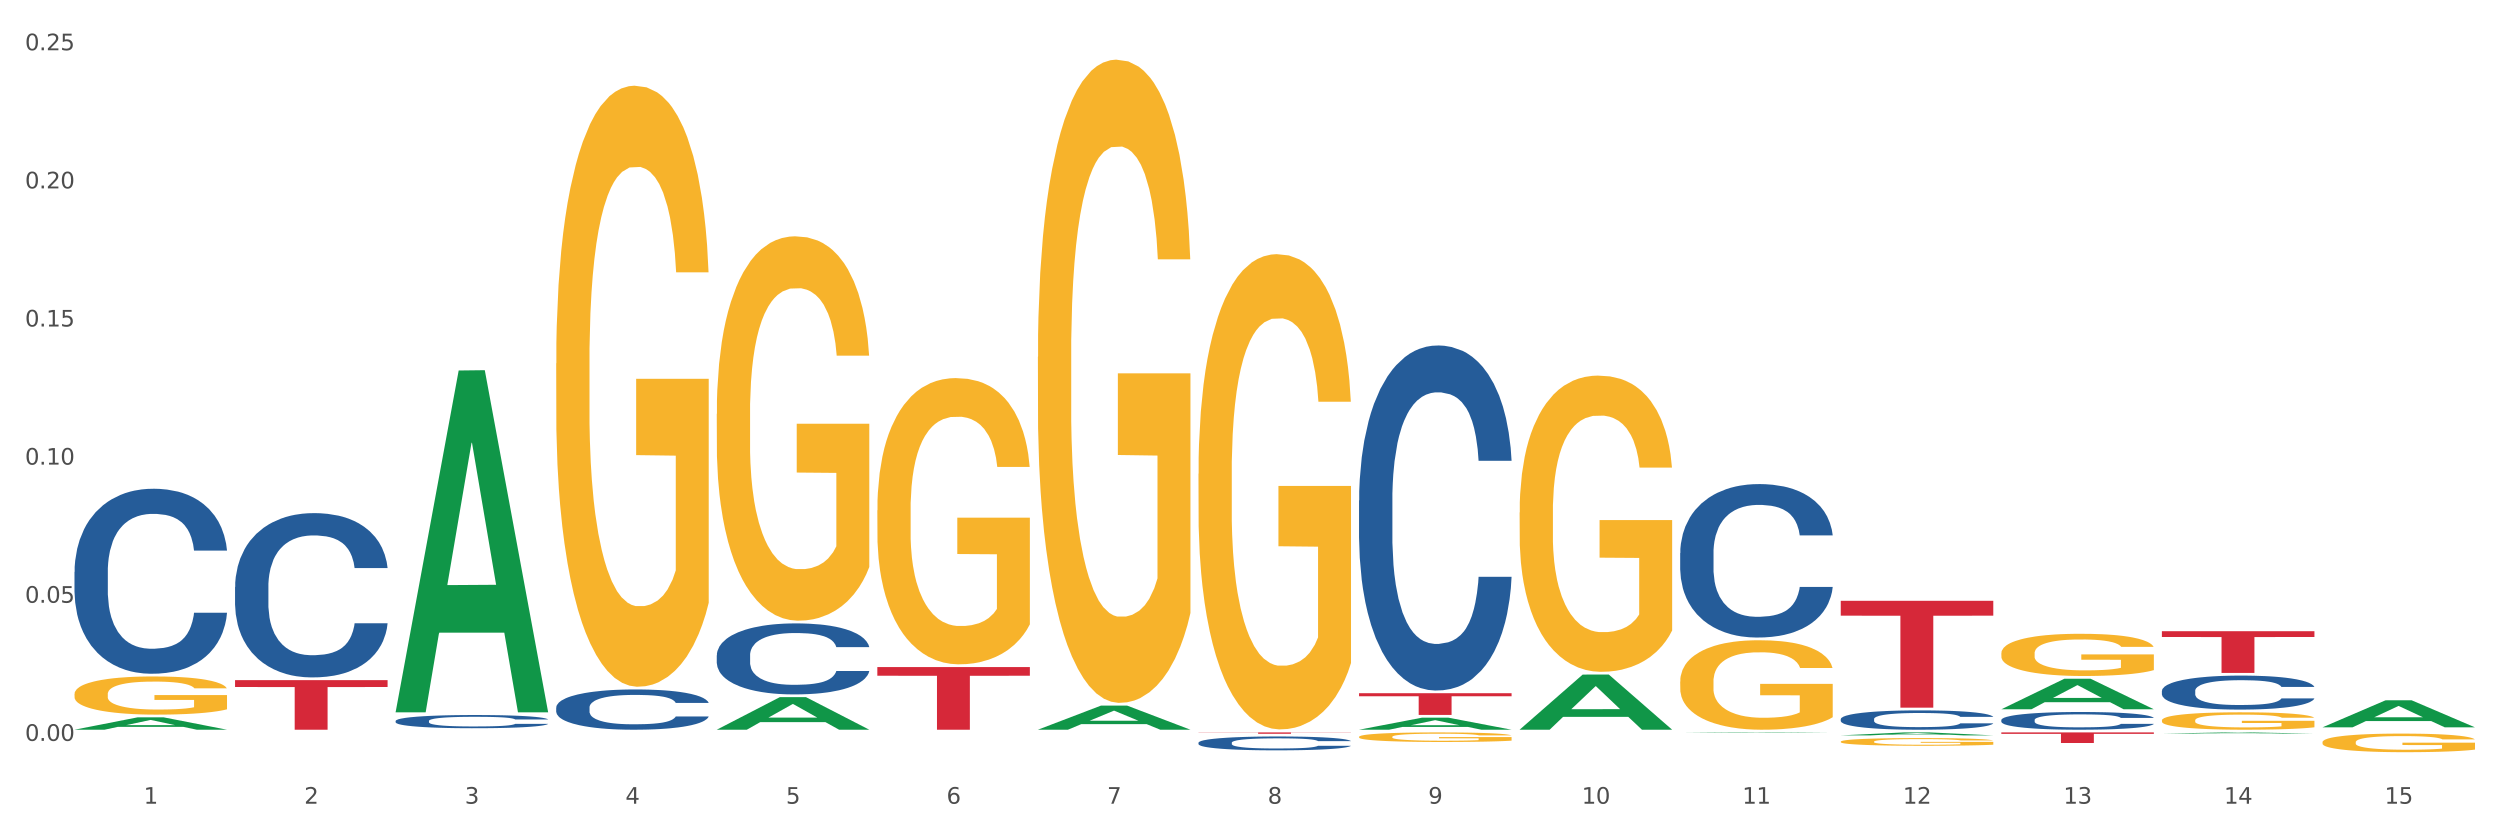 <?xml version="1.0" encoding="utf-8" standalone="no"?>
<!DOCTYPE svg PUBLIC "-//W3C//DTD SVG 1.1//EN"
  "http://www.w3.org/Graphics/SVG/1.1/DTD/svg11.dtd">
<svg xmlns:xlink="http://www.w3.org/1999/xlink" width="1080pt" height="360pt" viewBox="0 0 1080 360" xmlns="http://www.w3.org/2000/svg" version="1.1">
 <rect x="0" y="0" width="1080" height="360" fill="#333333" stroke="none"/>
 <defs>
  <style type="text/css">*{stroke-linejoin: round; stroke-linecap: butt}</style>
 </defs>
 <g id="figure_1">
  <g id="patch_1">
   <path d="M 0 360 
L 1080 360 
L 1080 0 
L 0 0 
z
" style="fill: #ffffff; stroke: #ffffff; stroke-linejoin: miter"/>
  </g>
  <g id="axes_1">
   <g id="matplotlib.axis_1">
    <g id="xtick_1">
     <g id="text_1">
      <!-- 1 -->
      <g style="fill: #4d4d4d" transform="translate(62.07 347.204) scale(0.096 -0.096)">
       <defs>
        <path id="DejaVuSans-31" d="M 794 531 
L 1825 531 
L 1825 4091 
L 703 3866 
L 703 4441 
L 1819 4666 
L 2450 4666 
L 2450 531 
L 3481 531 
L 3481 0 
L 794 0 
L 794 531 
z
" transform="scale(0.016)"/>
       </defs>
       <use xlink:href="#DejaVuSans-31"/>
      </g>
     </g>
    </g>
    <g id="xtick_2">
     <g id="text_2">
      <!-- 2 -->
      <g style="fill: #4d4d4d" transform="translate(131.436 347.204) scale(0.096 -0.096)">
       <defs>
        <path id="DejaVuSans-32" d="M 1228 531 
L 3431 531 
L 3431 0 
L 469 0 
L 469 531 
Q 828 903 1448 1529 
Q 2069 2156 2228 2338 
Q 2531 2678 2651 2914 
Q 2772 3150 2772 3378 
Q 2772 3750 2511 3984 
Q 2250 4219 1831 4219 
Q 1534 4219 1204 4116 
Q 875 4013 500 3803 
L 500 4441 
Q 881 4594 1212 4672 
Q 1544 4750 1819 4750 
Q 2544 4750 2975 4387 
Q 3406 4025 3406 3419 
Q 3406 3131 3298 2873 
Q 3191 2616 2906 2266 
Q 2828 2175 2409 1742 
Q 1991 1309 1228 531 
z
" transform="scale(0.016)"/>
       </defs>
       <use xlink:href="#DejaVuSans-32"/>
      </g>
     </g>
    </g>
    <g id="xtick_3">
     <g id="text_3">
      <!-- 3 -->
      <g style="fill: #4d4d4d" transform="translate(200.802 347.204) scale(0.096 -0.096)">
       <defs>
        <path id="DejaVuSans-33" d="M 2597 2516 
Q 3050 2419 3304 2112 
Q 3559 1806 3559 1356 
Q 3559 666 3084 287 
Q 2609 -91 1734 -91 
Q 1441 -91 1130 -33 
Q 819 25 488 141 
L 488 750 
Q 750 597 1062 519 
Q 1375 441 1716 441 
Q 2309 441 2620 675 
Q 2931 909 2931 1356 
Q 2931 1769 2642 2001 
Q 2353 2234 1838 2234 
L 1294 2234 
L 1294 2753 
L 1863 2753 
Q 2328 2753 2575 2939 
Q 2822 3125 2822 3475 
Q 2822 3834 2567 4026 
Q 2313 4219 1838 4219 
Q 1578 4219 1281 4162 
Q 984 4106 628 3988 
L 628 4550 
Q 988 4650 1302 4700 
Q 1616 4750 1894 4750 
Q 2613 4750 3031 4423 
Q 3450 4097 3450 3541 
Q 3450 3153 3228 2886 
Q 3006 2619 2597 2516 
z
" transform="scale(0.016)"/>
       </defs>
       <use xlink:href="#DejaVuSans-33"/>
      </g>
     </g>
    </g>
    <g id="xtick_4">
     <g id="text_4">
      <!-- 4 -->
      <g style="fill: #4d4d4d" transform="translate(270.169 347.204) scale(0.096 -0.096)">
       <defs>
        <path id="DejaVuSans-34" d="M 2419 4116 
L 825 1625 
L 2419 1625 
L 2419 4116 
z
M 2253 4666 
L 3047 4666 
L 3047 1625 
L 3713 1625 
L 3713 1100 
L 3047 1100 
L 3047 0 
L 2419 0 
L 2419 1100 
L 313 1100 
L 313 1709 
L 2253 4666 
z
" transform="scale(0.016)"/>
       </defs>
       <use xlink:href="#DejaVuSans-34"/>
      </g>
     </g>
    </g>
    <g id="xtick_5">
     <g id="text_5">
      <!-- 5 -->
      <g style="fill: #4d4d4d" transform="translate(339.535 347.204) scale(0.096 -0.096)">
       <defs>
        <path id="DejaVuSans-35" d="M 691 4666 
L 3169 4666 
L 3169 4134 
L 1269 4134 
L 1269 2991 
Q 1406 3038 1543 3061 
Q 1681 3084 1819 3084 
Q 2600 3084 3056 2656 
Q 3513 2228 3513 1497 
Q 3513 744 3044 326 
Q 2575 -91 1722 -91 
Q 1428 -91 1123 -41 
Q 819 9 494 109 
L 494 744 
Q 775 591 1075 516 
Q 1375 441 1709 441 
Q 2250 441 2565 725 
Q 2881 1009 2881 1497 
Q 2881 1984 2565 2268 
Q 2250 2553 1709 2553 
Q 1456 2553 1204 2497 
Q 953 2441 691 2322 
L 691 4666 
z
" transform="scale(0.016)"/>
       </defs>
       <use xlink:href="#DejaVuSans-35"/>
      </g>
     </g>
    </g>
    <g id="xtick_6">
     <g id="text_6">
      <!-- 6 -->
      <g style="fill: #4d4d4d" transform="translate(408.901 347.204) scale(0.096 -0.096)">
       <defs>
        <path id="DejaVuSans-36" d="M 2113 2584 
Q 1688 2584 1439 2293 
Q 1191 2003 1191 1497 
Q 1191 994 1439 701 
Q 1688 409 2113 409 
Q 2538 409 2786 701 
Q 3034 994 3034 1497 
Q 3034 2003 2786 2293 
Q 2538 2584 2113 2584 
z
M 3366 4563 
L 3366 3988 
Q 3128 4100 2886 4159 
Q 2644 4219 2406 4219 
Q 1781 4219 1451 3797 
Q 1122 3375 1075 2522 
Q 1259 2794 1537 2939 
Q 1816 3084 2150 3084 
Q 2853 3084 3261 2657 
Q 3669 2231 3669 1497 
Q 3669 778 3244 343 
Q 2819 -91 2113 -91 
Q 1303 -91 875 529 
Q 447 1150 447 2328 
Q 447 3434 972 4092 
Q 1497 4750 2381 4750 
Q 2619 4750 2861 4703 
Q 3103 4656 3366 4563 
z
" transform="scale(0.016)"/>
       </defs>
       <use xlink:href="#DejaVuSans-36"/>
      </g>
     </g>
    </g>
    <g id="xtick_7">
     <g id="text_7">
      <!-- 7 -->
      <g style="fill: #4d4d4d" transform="translate(478.267 347.204) scale(0.096 -0.096)">
       <defs>
        <path id="DejaVuSans-37" d="M 525 4666 
L 3525 4666 
L 3525 4397 
L 1831 0 
L 1172 0 
L 2766 4134 
L 525 4134 
L 525 4666 
z
" transform="scale(0.016)"/>
       </defs>
       <use xlink:href="#DejaVuSans-37"/>
      </g>
     </g>
    </g>
    <g id="xtick_8">
     <g id="text_8">
      <!-- 8 -->
      <g style="fill: #4d4d4d" transform="translate(547.634 347.204) scale(0.096 -0.096)">
       <defs>
        <path id="DejaVuSans-38" d="M 2034 2216 
Q 1584 2216 1326 1975 
Q 1069 1734 1069 1313 
Q 1069 891 1326 650 
Q 1584 409 2034 409 
Q 2484 409 2743 651 
Q 3003 894 3003 1313 
Q 3003 1734 2745 1975 
Q 2488 2216 2034 2216 
z
M 1403 2484 
Q 997 2584 770 2862 
Q 544 3141 544 3541 
Q 544 4100 942 4425 
Q 1341 4750 2034 4750 
Q 2731 4750 3128 4425 
Q 3525 4100 3525 3541 
Q 3525 3141 3298 2862 
Q 3072 2584 2669 2484 
Q 3125 2378 3379 2068 
Q 3634 1759 3634 1313 
Q 3634 634 3220 271 
Q 2806 -91 2034 -91 
Q 1263 -91 848 271 
Q 434 634 434 1313 
Q 434 1759 690 2068 
Q 947 2378 1403 2484 
z
M 1172 3481 
Q 1172 3119 1398 2916 
Q 1625 2713 2034 2713 
Q 2441 2713 2670 2916 
Q 2900 3119 2900 3481 
Q 2900 3844 2670 4047 
Q 2441 4250 2034 4250 
Q 1625 4250 1398 4047 
Q 1172 3844 1172 3481 
z
" transform="scale(0.016)"/>
       </defs>
       <use xlink:href="#DejaVuSans-38"/>
      </g>
     </g>
    </g>
    <g id="xtick_9">
     <g id="text_9">
      <!-- 9 -->
      <g style="fill: #4d4d4d" transform="translate(617 347.204) scale(0.096 -0.096)">
       <defs>
        <path id="DejaVuSans-39" d="M 703 97 
L 703 672 
Q 941 559 1184 500 
Q 1428 441 1663 441 
Q 2288 441 2617 861 
Q 2947 1281 2994 2138 
Q 2813 1869 2534 1725 
Q 2256 1581 1919 1581 
Q 1219 1581 811 2004 
Q 403 2428 403 3163 
Q 403 3881 828 4315 
Q 1253 4750 1959 4750 
Q 2769 4750 3195 4129 
Q 3622 3509 3622 2328 
Q 3622 1225 3098 567 
Q 2575 -91 1691 -91 
Q 1453 -91 1209 -44 
Q 966 3 703 97 
z
M 1959 2075 
Q 2384 2075 2632 2365 
Q 2881 2656 2881 3163 
Q 2881 3666 2632 3958 
Q 2384 4250 1959 4250 
Q 1534 4250 1286 3958 
Q 1038 3666 1038 3163 
Q 1038 2656 1286 2365 
Q 1534 2075 1959 2075 
z
" transform="scale(0.016)"/>
       </defs>
       <use xlink:href="#DejaVuSans-39"/>
      </g>
     </g>
    </g>
    <g id="xtick_10">
     <g id="text_10">
      <!-- 10 -->
      <g style="fill: #4d4d4d" transform="translate(683.312 347.204) scale(0.096 -0.096)">
       <defs>
        <path id="DejaVuSans-30" d="M 2034 4250 
Q 1547 4250 1301 3770 
Q 1056 3291 1056 2328 
Q 1056 1369 1301 889 
Q 1547 409 2034 409 
Q 2525 409 2770 889 
Q 3016 1369 3016 2328 
Q 3016 3291 2770 3770 
Q 2525 4250 2034 4250 
z
M 2034 4750 
Q 2819 4750 3233 4129 
Q 3647 3509 3647 2328 
Q 3647 1150 3233 529 
Q 2819 -91 2034 -91 
Q 1250 -91 836 529 
Q 422 1150 422 2328 
Q 422 3509 836 4129 
Q 1250 4750 2034 4750 
z
" transform="scale(0.016)"/>
       </defs>
       <use xlink:href="#DejaVuSans-31"/>
       <use xlink:href="#DejaVuSans-30" transform="translate(63.623 0)"/>
      </g>
     </g>
    </g>
    <g id="xtick_11">
     <g id="text_11">
      <!-- 11 -->
      <g style="fill: #4d4d4d" transform="translate(752.678 347.204) scale(0.096 -0.096)">
       <use xlink:href="#DejaVuSans-31"/>
       <use xlink:href="#DejaVuSans-31" transform="translate(63.623 0)"/>
      </g>
     </g>
    </g>
    <g id="xtick_12">
     <g id="text_12">
      <!-- 12 -->
      <g style="fill: #4d4d4d" transform="translate(822.044 347.204) scale(0.096 -0.096)">
       <use xlink:href="#DejaVuSans-31"/>
       <use xlink:href="#DejaVuSans-32" transform="translate(63.623 0)"/>
      </g>
     </g>
    </g>
    <g id="xtick_13">
     <g id="text_13">
      <!-- 13 -->
      <g style="fill: #4d4d4d" transform="translate(891.411 347.204) scale(0.096 -0.096)">
       <use xlink:href="#DejaVuSans-31"/>
       <use xlink:href="#DejaVuSans-33" transform="translate(63.623 0)"/>
      </g>
     </g>
    </g>
    <g id="xtick_14">
     <g id="text_14">
      <!-- 14 -->
      <g style="fill: #4d4d4d" transform="translate(960.777 347.204) scale(0.096 -0.096)">
       <use xlink:href="#DejaVuSans-31"/>
       <use xlink:href="#DejaVuSans-34" transform="translate(63.623 0)"/>
      </g>
     </g>
    </g>
    <g id="xtick_15">
     <g id="text_15">
      <!-- 15 -->
      <g style="fill: #4d4d4d" transform="translate(1030.143 347.204) scale(0.096 -0.096)">
       <use xlink:href="#DejaVuSans-31"/>
       <use xlink:href="#DejaVuSans-35" transform="translate(63.623 0)"/>
      </g>
     </g>
    </g>
    <g id="xtick_16"/>
    <g id="xtick_17"/>
    <g id="xtick_18"/>
    <g id="xtick_19"/>
    <g id="xtick_20"/>
    <g id="xtick_21"/>
    <g id="xtick_22"/>
    <g id="xtick_23"/>
    <g id="xtick_24"/>
    <g id="xtick_25"/>
    <g id="xtick_26"/>
    <g id="xtick_27"/>
    <g id="xtick_28"/>
    <g id="xtick_29"/>
   </g>
   <g id="matplotlib.axis_2">
    <g id="ytick_1">
     <g id="text_16">
      <!-- 0.00 -->
      <g style="fill: #4d4d4d" transform="translate(10.8 320.051) scale(0.096 -0.096)">
       <defs>
        <path id="DejaVuSans-2e" d="M 684 794 
L 1344 794 
L 1344 0 
L 684 0 
L 684 794 
z
" transform="scale(0.016)"/>
       </defs>
       <use xlink:href="#DejaVuSans-30"/>
       <use xlink:href="#DejaVuSans-2e" transform="translate(63.623 0)"/>
       <use xlink:href="#DejaVuSans-30" transform="translate(95.41 0)"/>
       <use xlink:href="#DejaVuSans-30" transform="translate(159.033 0)"/>
      </g>
     </g>
    </g>
    <g id="ytick_2">
     <g id="text_17">
      <!-- 0.05 -->
      <g style="fill: #4d4d4d" transform="translate(10.8 260.384) scale(0.096 -0.096)">
       <use xlink:href="#DejaVuSans-30"/>
       <use xlink:href="#DejaVuSans-2e" transform="translate(63.623 0)"/>
       <use xlink:href="#DejaVuSans-30" transform="translate(95.41 0)"/>
       <use xlink:href="#DejaVuSans-35" transform="translate(159.033 0)"/>
      </g>
     </g>
    </g>
    <g id="ytick_3">
     <g id="text_18">
      <!-- 0.10 -->
      <g style="fill: #4d4d4d" transform="translate(10.8 200.718) scale(0.096 -0.096)">
       <use xlink:href="#DejaVuSans-30"/>
       <use xlink:href="#DejaVuSans-2e" transform="translate(63.623 0)"/>
       <use xlink:href="#DejaVuSans-31" transform="translate(95.41 0)"/>
       <use xlink:href="#DejaVuSans-30" transform="translate(159.033 0)"/>
      </g>
     </g>
    </g>
    <g id="ytick_4">
     <g id="text_19">
      <!-- 0.15 -->
      <g style="fill: #4d4d4d" transform="translate(10.8 141.051) scale(0.096 -0.096)">
       <use xlink:href="#DejaVuSans-30"/>
       <use xlink:href="#DejaVuSans-2e" transform="translate(63.623 0)"/>
       <use xlink:href="#DejaVuSans-31" transform="translate(95.41 0)"/>
       <use xlink:href="#DejaVuSans-35" transform="translate(159.033 0)"/>
      </g>
     </g>
    </g>
    <g id="ytick_5">
     <g id="text_20">
      <!-- 0.20 -->
      <g style="fill: #4d4d4d" transform="translate(10.8 81.385) scale(0.096 -0.096)">
       <use xlink:href="#DejaVuSans-30"/>
       <use xlink:href="#DejaVuSans-2e" transform="translate(63.623 0)"/>
       <use xlink:href="#DejaVuSans-32" transform="translate(95.41 0)"/>
       <use xlink:href="#DejaVuSans-30" transform="translate(159.033 0)"/>
      </g>
     </g>
    </g>
    <g id="ytick_6">
     <g id="text_21">
      <!-- 0.25 -->
      <g style="fill: #4d4d4d" transform="translate(10.8 21.718) scale(0.096 -0.096)">
       <use xlink:href="#DejaVuSans-30"/>
       <use xlink:href="#DejaVuSans-2e" transform="translate(63.623 0)"/>
       <use xlink:href="#DejaVuSans-32" transform="translate(95.41 0)"/>
       <use xlink:href="#DejaVuSans-35" transform="translate(159.033 0)"/>
      </g>
     </g>
    </g>
    <g id="ytick_7"/>
    <g id="ytick_8"/>
    <g id="ytick_9"/>
    <g id="ytick_10"/>
    <g id="ytick_11"/>
   </g>
   <g id="PolyCollection_1">
    <path d="M 32.175 315.231 
L 32.243 315.226 
L 59.417 309.896 
L 70.695 309.891 
L 98.073 315.241 
L 85.029 315.241 
L 79.119 313.995 
L 51.061 313.995 
L 50.857 314.015 
L 45.151 315.241 
L 32.175 315.241 
L 32.175 315.231 
L 54.594 313.252 
L 75.586 313.247 
L 65.192 311.031 
L 65.056 311.021 
L 64.92 311.036 
L 54.526 313.247 
L 54.594 313.252 
L 32.175 315.231 
z
" clip-path="url(#p49e49a1d5c)" style="fill: #109648"/>
    <path d="M 933.936 311.191 
L 934.014 311.184 
L 934.014 310.936 
L 934.169 310.723 
L 934.947 310.207 
L 936.114 309.781 
L 936.97 309.554 
L 937.826 309.368 
L 938.837 309.183 
L 940.082 308.99 
L 942.338 308.708 
L 943.739 308.564 
L 945.45 308.412 
L 948.563 308.192 
L 950.819 308.068 
L 953.153 307.965 
L 956.965 307.842 
L 959.455 307.786 
L 962.1 307.745 
L 965.29 307.718 
L 967.702 307.711 
L 972.992 307.731 
L 977.505 307.793 
L 979.683 307.842 
L 982.484 307.924 
L 983.962 307.979 
L 986.374 308.089 
L 988.864 308.233 
L 990.575 308.357 
L 993.143 308.591 
L 995.088 308.825 
L 996.877 309.114 
L 997.811 309.313 
L 998.511 309.499 
L 999.134 309.712 
L 999.756 310.049 
L 985.752 310.049 
L 985.207 309.808 
L 984.351 309.581 
L 983.106 309.361 
L 982.017 309.224 
L 980.15 309.052 
L 978.438 308.942 
L 976.649 308.859 
L 974.47 308.791 
L 972.759 308.756 
L 970.347 308.729 
L 965.601 308.736 
L 962.411 308.791 
L 960.233 308.859 
L 958.832 308.921 
L 957.588 308.99 
L 956.187 309.086 
L 954.553 309.231 
L 953.386 309.361 
L 952.219 309.526 
L 951.286 309.691 
L 950.43 309.884 
L 949.73 310.09 
L 949.185 310.303 
L 948.718 310.565 
L 948.329 310.998 
L 948.329 311.94 
L 948.485 312.153 
L 948.874 312.435 
L 949.341 312.649 
L 950.119 312.903 
L 950.819 313.075 
L 952.141 313.322 
L 953.62 313.529 
L 954.787 313.659 
L 955.954 313.769 
L 957.977 313.921 
L 960.233 314.045 
L 962.178 314.12 
L 964.823 314.189 
L 966.613 314.216 
L 968.169 314.23 
L 971.981 314.23 
L 974.704 314.21 
L 977.738 314.161 
L 980.072 314.1 
L 982.017 314.024 
L 984.196 313.9 
L 985.596 313.783 
L 985.596 312.346 
L 968.48 312.339 
L 968.48 311.383 
L 999.834 311.383 
L 999.834 314.189 
L 998.511 314.333 
L 997.033 314.464 
L 995.477 314.581 
L 993.143 314.725 
L 990.342 314.863 
L 987.852 314.959 
L 985.207 315.042 
L 982.095 315.117 
L 978.049 315.186 
L 975.56 315.214 
L 972.448 315.234 
L 968.791 315.241 
L 965.601 315.227 
L 962.489 315.193 
L 959.221 315.131 
L 956.032 315.042 
L 953.62 314.952 
L 951.208 314.842 
L 948.64 314.698 
L 946.618 314.56 
L 945.061 314.437 
L 943.35 314.278 
L 941.483 314.072 
L 940.082 313.886 
L 938.837 313.694 
L 937.515 313.446 
L 936.581 313.233 
L 935.648 312.965 
L 935.103 312.765 
L 934.48 312.456 
L 934.014 312.023 
L 933.936 311.191 
z
" clip-path="url(#p49e49a1d5c)" style="fill: #f7b32b"/>
    <path d="M 864.57 282.225 
L 864.647 282.208 
L 864.647 281.608 
L 864.803 281.092 
L 865.581 279.843 
L 866.748 278.81 
L 867.604 278.26 
L 868.46 277.81 
L 869.471 277.361 
L 870.716 276.894 
L 872.972 276.211 
L 874.373 275.861 
L 876.084 275.495 
L 879.196 274.962 
L 881.453 274.662 
L 883.787 274.412 
L 887.599 274.112 
L 890.089 273.979 
L 892.734 273.879 
L 895.924 273.812 
L 898.336 273.796 
L 903.626 273.846 
L 908.139 273.996 
L 910.317 274.112 
L 913.118 274.312 
L 914.596 274.445 
L 917.008 274.712 
L 919.498 275.062 
L 921.209 275.362 
L 923.777 275.928 
L 925.722 276.494 
L 927.511 277.194 
L 928.445 277.677 
L 929.145 278.127 
L 929.767 278.643 
L 930.39 279.459 
L 916.385 279.459 
L 915.841 278.876 
L 914.985 278.327 
L 913.74 277.794 
L 912.651 277.46 
L 910.784 277.044 
L 909.072 276.777 
L 907.283 276.578 
L 905.104 276.411 
L 903.393 276.328 
L 900.981 276.261 
L 896.235 276.278 
L 893.045 276.411 
L 890.867 276.578 
L 889.466 276.728 
L 888.221 276.894 
L 886.821 277.127 
L 885.187 277.477 
L 884.02 277.794 
L 882.853 278.193 
L 881.919 278.593 
L 881.064 279.06 
L 880.363 279.559 
L 879.819 280.076 
L 879.352 280.709 
L 878.963 281.758 
L 878.963 284.04 
L 879.119 284.557 
L 879.508 285.24 
L 879.974 285.756 
L 880.752 286.372 
L 881.453 286.789 
L 882.775 287.389 
L 884.253 287.888 
L 885.42 288.205 
L 886.587 288.471 
L 888.61 288.838 
L 890.867 289.138 
L 892.812 289.321 
L 895.457 289.487 
L 897.246 289.554 
L 898.802 289.587 
L 902.615 289.587 
L 905.338 289.537 
L 908.372 289.421 
L 910.706 289.271 
L 912.651 289.088 
L 914.829 288.788 
L 916.23 288.505 
L 916.23 285.023 
L 899.114 285.007 
L 899.114 282.691 
L 930.468 282.691 
L 930.468 289.487 
L 929.145 289.837 
L 927.667 290.154 
L 926.111 290.437 
L 923.777 290.787 
L 920.976 291.12 
L 918.486 291.353 
L 915.841 291.553 
L 912.729 291.736 
L 908.683 291.903 
L 906.193 291.97 
L 903.081 292.02 
L 899.425 292.036 
L 896.235 292.003 
L 893.123 291.92 
L 889.855 291.77 
L 886.665 291.553 
L 884.253 291.337 
L 881.842 291.07 
L 879.274 290.72 
L 877.251 290.387 
L 875.695 290.087 
L 873.984 289.704 
L 872.116 289.204 
L 870.716 288.755 
L 869.471 288.288 
L 868.149 287.688 
L 867.215 287.172 
L 866.281 286.522 
L 865.737 286.039 
L 865.114 285.29 
L 864.647 284.24 
L 864.57 282.225 
z
" clip-path="url(#p49e49a1d5c)" style="fill: #f7b32b"/>
    <path d="M 795.203 320.387 
L 795.281 320.384 
L 795.281 320.275 
L 795.437 320.181 
L 796.215 319.953 
L 797.382 319.764 
L 798.238 319.664 
L 799.094 319.582 
L 800.105 319.499 
L 801.35 319.414 
L 803.606 319.29 
L 805.006 319.226 
L 806.718 319.159 
L 809.83 319.061 
L 812.086 319.007 
L 814.42 318.961 
L 818.233 318.906 
L 820.722 318.882 
L 823.368 318.864 
L 826.557 318.852 
L 828.969 318.849 
L 834.26 318.858 
L 838.772 318.885 
L 840.951 318.906 
L 843.752 318.943 
L 845.23 318.967 
L 847.642 319.016 
L 850.131 319.08 
L 851.843 319.134 
L 854.41 319.238 
L 856.355 319.341 
L 858.145 319.469 
L 859.078 319.557 
L 859.779 319.639 
L 860.401 319.734 
L 861.024 319.883 
L 847.019 319.883 
L 846.475 319.776 
L 845.619 319.676 
L 844.374 319.578 
L 843.285 319.518 
L 841.418 319.442 
L 839.706 319.393 
L 837.916 319.356 
L 835.738 319.326 
L 834.026 319.311 
L 831.615 319.299 
L 826.869 319.302 
L 823.679 319.326 
L 821.5 319.356 
L 820.1 319.384 
L 818.855 319.414 
L 817.455 319.457 
L 815.821 319.521 
L 814.654 319.578 
L 813.487 319.651 
L 812.553 319.724 
L 811.697 319.81 
L 810.997 319.901 
L 810.453 319.995 
L 809.986 320.111 
L 809.597 320.302 
L 809.597 320.719 
L 809.752 320.813 
L 810.141 320.938 
L 810.608 321.032 
L 811.386 321.145 
L 812.086 321.221 
L 813.409 321.33 
L 814.887 321.421 
L 816.054 321.479 
L 817.221 321.528 
L 819.244 321.595 
L 821.5 321.65 
L 823.445 321.683 
L 826.091 321.713 
L 827.88 321.726 
L 829.436 321.732 
L 833.248 321.732 
L 835.971 321.723 
L 839.006 321.701 
L 841.34 321.674 
L 843.285 321.64 
L 845.463 321.586 
L 846.864 321.534 
L 846.864 320.898 
L 829.747 320.895 
L 829.747 320.473 
L 861.101 320.473 
L 861.101 321.713 
L 859.779 321.777 
L 858.3 321.835 
L 856.744 321.887 
L 854.41 321.951 
L 851.61 322.011 
L 849.12 322.054 
L 846.475 322.09 
L 843.363 322.124 
L 839.317 322.154 
L 836.827 322.167 
L 833.715 322.176 
L 830.059 322.179 
L 826.869 322.173 
L 823.757 322.157 
L 820.489 322.13 
L 817.299 322.09 
L 814.887 322.051 
L 812.475 322.002 
L 809.908 321.938 
L 807.885 321.878 
L 806.329 321.823 
L 804.617 321.753 
L 802.75 321.662 
L 801.35 321.58 
L 800.105 321.494 
L 798.782 321.385 
L 797.849 321.291 
L 796.915 321.172 
L 796.37 321.084 
L 795.748 320.947 
L 795.281 320.755 
L 795.203 320.387 
z
" clip-path="url(#p49e49a1d5c)" style="fill: #f7b32b"/>
    <path d="M 725.837 294.446 
L 725.915 294.411 
L 725.915 293.14 
L 726.071 292.046 
L 726.849 289.398 
L 728.016 287.209 
L 728.871 286.044 
L 729.727 285.091 
L 730.739 284.137 
L 731.984 283.149 
L 734.24 281.701 
L 735.64 280.96 
L 737.352 280.183 
L 740.464 279.053 
L 742.72 278.418 
L 745.054 277.888 
L 748.866 277.253 
L 751.356 276.97 
L 754.001 276.759 
L 757.191 276.617 
L 759.603 276.582 
L 764.894 276.688 
L 769.406 277.006 
L 771.585 277.253 
L 774.385 277.676 
L 775.864 277.959 
L 778.275 278.524 
L 780.765 279.265 
L 782.477 279.901 
L 785.044 281.101 
L 786.989 282.301 
L 788.779 283.784 
L 789.712 284.808 
L 790.412 285.761 
L 791.035 286.856 
L 791.657 288.586 
L 777.653 288.586 
L 777.108 287.35 
L 776.253 286.185 
L 775.008 285.055 
L 773.919 284.349 
L 772.051 283.467 
L 770.34 282.902 
L 768.55 282.478 
L 766.372 282.125 
L 764.66 281.948 
L 762.248 281.807 
L 757.502 281.842 
L 754.313 282.125 
L 752.134 282.478 
L 750.734 282.796 
L 749.489 283.149 
L 748.088 283.643 
L 746.455 284.384 
L 745.288 285.055 
L 744.121 285.903 
L 743.187 286.75 
L 742.331 287.738 
L 741.631 288.798 
L 741.086 289.892 
L 740.62 291.234 
L 740.23 293.458 
L 740.23 298.295 
L 740.386 299.389 
L 740.775 300.837 
L 741.242 301.931 
L 742.02 303.237 
L 742.72 304.12 
L 744.043 305.391 
L 745.521 306.45 
L 746.688 307.121 
L 747.855 307.686 
L 749.878 308.463 
L 752.134 309.098 
L 754.079 309.486 
L 756.724 309.839 
L 758.514 309.981 
L 760.07 310.051 
L 763.882 310.051 
L 766.605 309.945 
L 769.639 309.698 
L 771.974 309.38 
L 773.919 308.992 
L 776.097 308.357 
L 777.497 307.756 
L 777.497 300.378 
L 760.381 300.342 
L 760.381 295.435 
L 791.735 295.435 
L 791.735 309.839 
L 790.412 310.581 
L 788.934 311.252 
L 787.378 311.852 
L 785.044 312.593 
L 782.243 313.299 
L 779.754 313.794 
L 777.108 314.217 
L 773.996 314.606 
L 769.951 314.959 
L 767.461 315.1 
L 764.349 315.206 
L 760.692 315.241 
L 757.502 315.171 
L 754.39 314.994 
L 751.123 314.676 
L 747.933 314.217 
L 745.521 313.758 
L 743.109 313.193 
L 740.542 312.452 
L 738.519 311.746 
L 736.963 311.11 
L 735.251 310.298 
L 733.384 309.239 
L 731.984 308.286 
L 730.739 307.297 
L 729.416 306.026 
L 728.482 304.932 
L 727.549 303.555 
L 727.004 302.531 
L 726.382 300.943 
L 725.915 298.718 
L 725.837 294.446 
z
" clip-path="url(#p49e49a1d5c)" style="fill: #f7b32b"/>
    <path d="M 656.471 221.393 
L 656.549 221.276 
L 656.549 217.068 
L 656.704 213.445 
L 657.482 204.68 
L 658.649 197.434 
L 659.505 193.577 
L 660.361 190.421 
L 661.372 187.266 
L 662.617 183.993 
L 664.874 179.201 
L 666.274 176.747 
L 667.986 174.176 
L 671.098 170.436 
L 673.354 168.332 
L 675.688 166.579 
L 679.5 164.475 
L 681.99 163.54 
L 684.635 162.839 
L 687.825 162.371 
L 690.237 162.255 
L 695.527 162.605 
L 700.04 163.657 
L 702.218 164.475 
L 705.019 165.878 
L 706.497 166.813 
L 708.909 168.683 
L 711.399 171.137 
L 713.111 173.241 
L 715.678 177.214 
L 717.623 181.188 
L 719.412 186.097 
L 720.346 189.486 
L 721.046 192.642 
L 721.669 196.265 
L 722.291 201.992 
L 708.287 201.992 
L 707.742 197.901 
L 706.886 194.044 
L 705.642 190.304 
L 704.552 187.967 
L 702.685 185.045 
L 700.973 183.175 
L 699.184 181.772 
L 697.006 180.604 
L 695.294 180.019 
L 692.882 179.552 
L 688.136 179.669 
L 684.946 180.604 
L 682.768 181.772 
L 681.367 182.824 
L 680.123 183.993 
L 678.722 185.629 
L 677.088 188.084 
L 675.921 190.304 
L 674.754 193.109 
L 673.821 195.914 
L 672.965 199.187 
L 672.265 202.693 
L 671.72 206.316 
L 671.253 210.757 
L 670.864 218.12 
L 670.864 234.132 
L 671.02 237.755 
L 671.409 242.547 
L 671.876 246.17 
L 672.654 250.494 
L 673.354 253.416 
L 674.677 257.624 
L 676.155 261.13 
L 677.322 263.35 
L 678.489 265.22 
L 680.512 267.792 
L 682.768 269.895 
L 684.713 271.181 
L 687.358 272.35 
L 689.148 272.817 
L 690.704 273.051 
L 694.516 273.051 
L 697.239 272.7 
L 700.273 271.882 
L 702.607 270.83 
L 704.552 269.545 
L 706.731 267.441 
L 708.131 265.454 
L 708.131 241.028 
L 691.015 240.911 
L 691.015 224.665 
L 722.369 224.665 
L 722.369 272.35 
L 721.046 274.804 
L 719.568 277.025 
L 718.012 279.012 
L 715.678 281.466 
L 712.877 283.803 
L 710.387 285.44 
L 707.742 286.842 
L 704.63 288.128 
L 700.584 289.296 
L 698.095 289.764 
L 694.983 290.115 
L 691.326 290.231 
L 688.136 289.998 
L 685.024 289.413 
L 681.756 288.361 
L 678.567 286.842 
L 676.155 285.323 
L 673.743 283.453 
L 671.175 280.998 
L 669.153 278.661 
L 667.597 276.557 
L 665.885 273.869 
L 664.018 270.363 
L 662.617 267.207 
L 661.372 263.935 
L 660.05 259.727 
L 659.116 256.104 
L 658.183 251.546 
L 657.638 248.157 
L 657.016 242.897 
L 656.549 235.534 
L 656.471 221.393 
z
" clip-path="url(#p49e49a1d5c)" style="fill: #f7b32b"/>
    <path d="M 587.105 318.315 
L 587.183 318.311 
L 587.183 318.175 
L 587.338 318.058 
L 588.116 317.775 
L 589.283 317.541 
L 590.139 317.416 
L 590.995 317.314 
L 592.006 317.212 
L 593.251 317.106 
L 595.507 316.951 
L 596.908 316.872 
L 598.619 316.789 
L 601.731 316.668 
L 603.988 316.6 
L 606.322 316.543 
L 610.134 316.475 
L 612.624 316.445 
L 615.269 316.423 
L 618.459 316.407 
L 620.871 316.404 
L 626.161 316.415 
L 630.674 316.449 
L 632.852 316.475 
L 635.653 316.521 
L 637.131 316.551 
L 639.543 316.611 
L 642.033 316.691 
L 643.744 316.759 
L 646.312 316.887 
L 648.257 317.016 
L 650.046 317.174 
L 650.98 317.284 
L 651.68 317.386 
L 652.302 317.503 
L 652.925 317.688 
L 638.921 317.688 
L 638.376 317.556 
L 637.52 317.431 
L 636.275 317.31 
L 635.186 317.235 
L 633.319 317.14 
L 631.607 317.08 
L 629.818 317.035 
L 627.639 316.997 
L 625.928 316.978 
L 623.516 316.963 
L 618.77 316.967 
L 615.58 316.997 
L 613.402 317.035 
L 612.001 317.069 
L 610.756 317.106 
L 609.356 317.159 
L 607.722 317.239 
L 606.555 317.31 
L 605.388 317.401 
L 604.455 317.492 
L 603.599 317.597 
L 602.898 317.711 
L 602.354 317.828 
L 601.887 317.971 
L 601.498 318.209 
L 601.498 318.727 
L 601.654 318.844 
L 602.043 318.999 
L 602.509 319.116 
L 603.287 319.256 
L 603.988 319.35 
L 605.31 319.486 
L 606.789 319.599 
L 607.956 319.671 
L 609.123 319.732 
L 611.145 319.815 
L 613.402 319.883 
L 615.347 319.924 
L 617.992 319.962 
L 619.781 319.977 
L 621.337 319.985 
L 625.15 319.985 
L 627.873 319.973 
L 630.907 319.947 
L 633.241 319.913 
L 635.186 319.871 
L 637.365 319.803 
L 638.765 319.739 
L 638.765 318.95 
L 621.649 318.946 
L 621.649 318.421 
L 653.003 318.421 
L 653.003 319.962 
L 651.68 320.041 
L 650.202 320.113 
L 648.646 320.177 
L 646.312 320.257 
L 643.511 320.332 
L 641.021 320.385 
L 638.376 320.43 
L 635.264 320.472 
L 631.218 320.51 
L 628.729 320.525 
L 625.617 320.536 
L 621.96 320.54 
L 618.77 320.532 
L 615.658 320.513 
L 612.39 320.479 
L 609.2 320.43 
L 606.789 320.381 
L 604.377 320.321 
L 601.809 320.241 
L 599.786 320.166 
L 598.23 320.098 
L 596.519 320.011 
L 594.652 319.898 
L 593.251 319.796 
L 592.006 319.69 
L 590.684 319.554 
L 589.75 319.437 
L 588.816 319.29 
L 588.272 319.18 
L 587.649 319.01 
L 587.183 318.772 
L 587.105 318.315 
z
" clip-path="url(#p49e49a1d5c)" style="fill: #f7b32b"/>
    <path d="M 517.739 204.665 
L 517.816 204.477 
L 517.816 197.727 
L 517.972 191.914 
L 518.75 177.852 
L 519.917 166.227 
L 520.773 160.039 
L 521.629 154.977 
L 522.64 149.914 
L 523.885 144.664 
L 526.141 136.976 
L 527.542 133.039 
L 529.253 128.914 
L 532.365 122.914 
L 534.621 119.539 
L 536.956 116.726 
L 540.768 113.351 
L 543.257 111.851 
L 545.903 110.726 
L 549.093 109.976 
L 551.504 109.788 
L 556.795 110.351 
L 561.307 112.038 
L 563.486 113.351 
L 566.287 115.601 
L 567.765 117.101 
L 570.177 120.101 
L 572.666 124.039 
L 574.378 127.414 
L 576.946 133.789 
L 578.891 140.164 
L 580.68 148.039 
L 581.614 153.476 
L 582.314 158.539 
L 582.936 164.352 
L 583.559 173.539 
L 569.554 173.539 
L 569.01 166.977 
L 568.154 160.789 
L 566.909 154.789 
L 565.82 151.039 
L 563.953 146.351 
L 562.241 143.351 
L 560.452 141.101 
L 558.273 139.226 
L 556.562 138.289 
L 554.15 137.539 
L 549.404 137.726 
L 546.214 139.226 
L 544.035 141.101 
L 542.635 142.789 
L 541.39 144.664 
L 539.99 147.289 
L 538.356 151.226 
L 537.189 154.789 
L 536.022 159.289 
L 535.088 163.789 
L 534.232 169.039 
L 533.532 174.664 
L 532.988 180.477 
L 532.521 187.602 
L 532.132 199.415 
L 532.132 225.102 
L 532.287 230.915 
L 532.676 238.603 
L 533.143 244.415 
L 533.921 251.353 
L 534.621 256.04 
L 535.944 262.79 
L 537.422 268.415 
L 538.589 271.978 
L 539.756 274.978 
L 541.779 279.103 
L 544.035 282.478 
L 545.981 284.541 
L 548.626 286.416 
L 550.415 287.166 
L 551.971 287.541 
L 555.784 287.541 
L 558.507 286.978 
L 561.541 285.666 
L 563.875 283.978 
L 565.82 281.916 
L 567.998 278.541 
L 569.399 275.353 
L 569.399 236.165 
L 552.282 235.978 
L 552.282 209.915 
L 583.636 209.915 
L 583.636 286.416 
L 582.314 290.353 
L 580.836 293.916 
L 579.28 297.103 
L 576.946 301.041 
L 574.145 304.791 
L 571.655 307.416 
L 569.01 309.666 
L 565.898 311.728 
L 561.852 313.604 
L 559.362 314.354 
L 556.25 314.916 
L 552.594 315.104 
L 549.404 314.729 
L 546.292 313.791 
L 543.024 312.103 
L 539.834 309.666 
L 537.422 307.228 
L 535.01 304.228 
L 532.443 300.291 
L 530.42 296.541 
L 528.864 293.166 
L 527.153 288.853 
L 525.285 283.228 
L 523.885 278.166 
L 522.64 272.915 
L 521.317 266.165 
L 520.384 260.353 
L 519.45 253.04 
L 518.906 247.603 
L 518.283 239.165 
L 517.816 227.352 
L 517.739 204.665 
z
" clip-path="url(#p49e49a1d5c)" style="fill: #f7b32b"/>
    <path d="M 448.372 154.173 
L 448.45 153.919 
L 448.45 144.783 
L 448.606 136.916 
L 449.384 117.882 
L 450.551 102.148 
L 451.407 93.773 
L 452.262 86.921 
L 453.274 80.069 
L 454.519 72.963 
L 456.775 62.558 
L 458.175 57.228 
L 459.887 51.645 
L 462.999 43.524 
L 465.255 38.956 
L 467.589 35.149 
L 471.402 30.581 
L 473.891 28.551 
L 476.536 27.028 
L 479.726 26.013 
L 482.138 25.759 
L 487.429 26.521 
L 491.941 28.805 
L 494.12 30.581 
L 496.92 33.627 
L 498.399 35.657 
L 500.811 39.717 
L 503.3 45.047 
L 505.012 49.615 
L 507.579 58.244 
L 509.524 66.872 
L 511.314 77.531 
L 512.247 84.891 
L 512.948 91.743 
L 513.57 99.61 
L 514.192 112.045 
L 500.188 112.045 
L 499.644 103.163 
L 498.788 94.788 
L 497.543 86.667 
L 496.454 81.591 
L 494.586 75.247 
L 492.875 71.186 
L 491.085 68.141 
L 488.907 65.603 
L 487.195 64.334 
L 484.783 63.319 
L 480.038 63.573 
L 476.848 65.603 
L 474.669 68.141 
L 473.269 70.425 
L 472.024 72.963 
L 470.624 76.516 
L 468.99 81.845 
L 467.823 86.667 
L 466.656 92.758 
L 465.722 98.849 
L 464.866 105.955 
L 464.166 113.568 
L 463.621 121.435 
L 463.155 131.079 
L 462.766 147.067 
L 462.766 181.835 
L 462.921 189.703 
L 463.31 200.108 
L 463.777 207.975 
L 464.555 217.365 
L 465.255 223.709 
L 466.578 232.845 
L 468.056 240.459 
L 469.223 245.281 
L 470.39 249.341 
L 472.413 254.924 
L 474.669 259.493 
L 476.614 262.284 
L 479.26 264.822 
L 481.049 265.837 
L 482.605 266.345 
L 486.417 266.345 
L 489.14 265.583 
L 492.175 263.807 
L 494.509 261.523 
L 496.454 258.731 
L 498.632 254.163 
L 500.033 249.849 
L 500.033 196.808 
L 482.916 196.555 
L 482.916 161.279 
L 514.27 161.279 
L 514.27 264.822 
L 512.948 270.151 
L 511.469 274.973 
L 509.913 279.288 
L 507.579 284.617 
L 504.778 289.693 
L 502.289 293.246 
L 499.644 296.291 
L 496.531 299.082 
L 492.486 301.62 
L 489.996 302.635 
L 486.884 303.397 
L 483.227 303.651 
L 480.038 303.143 
L 476.925 301.874 
L 473.658 299.59 
L 470.468 296.291 
L 468.056 292.992 
L 465.644 288.931 
L 463.077 283.602 
L 461.054 278.526 
L 459.498 273.958 
L 457.786 268.121 
L 455.919 260.508 
L 454.519 253.656 
L 453.274 246.55 
L 451.951 237.414 
L 451.018 229.546 
L 450.084 219.649 
L 449.539 212.289 
L 448.917 200.869 
L 448.45 184.881 
L 448.372 154.173 
z
" clip-path="url(#p49e49a1d5c)" style="fill: #f7b32b"/>
    <path d="M 379.006 220.475 
L 379.084 220.362 
L 379.084 216.296 
L 379.24 212.795 
L 380.018 204.325 
L 381.185 197.323 
L 382.04 193.596 
L 382.896 190.546 
L 383.908 187.497 
L 385.152 184.335 
L 387.409 179.704 
L 388.809 177.332 
L 390.521 174.848 
L 393.633 171.234 
L 395.889 169.201 
L 398.223 167.507 
L 402.035 165.474 
L 404.525 164.57 
L 407.17 163.893 
L 410.36 163.441 
L 412.772 163.328 
L 418.062 163.667 
L 422.575 164.683 
L 424.753 165.474 
L 427.554 166.829 
L 429.032 167.732 
L 431.444 169.54 
L 433.934 171.911 
L 435.646 173.944 
L 438.213 177.784 
L 440.158 181.624 
L 441.948 186.367 
L 442.881 189.643 
L 443.581 192.692 
L 444.204 196.193 
L 444.826 201.727 
L 430.822 201.727 
L 430.277 197.774 
L 429.422 194.047 
L 428.177 190.433 
L 427.087 188.174 
L 425.22 185.351 
L 423.509 183.544 
L 421.719 182.189 
L 419.541 181.059 
L 417.829 180.495 
L 415.417 180.043 
L 410.671 180.156 
L 407.481 181.059 
L 405.303 182.189 
L 403.903 183.205 
L 402.658 184.335 
L 401.257 185.916 
L 399.624 188.287 
L 398.456 190.433 
L 397.289 193.144 
L 396.356 195.854 
L 395.5 199.017 
L 394.8 202.405 
L 394.255 205.906 
L 393.788 210.198 
L 393.399 217.313 
L 393.399 232.785 
L 393.555 236.287 
L 393.944 240.917 
L 394.411 244.418 
L 395.189 248.597 
L 395.889 251.42 
L 397.212 255.486 
L 398.69 258.874 
L 399.857 261.02 
L 401.024 262.827 
L 403.047 265.312 
L 405.303 267.345 
L 407.248 268.587 
L 409.893 269.717 
L 411.683 270.168 
L 413.239 270.394 
L 417.051 270.394 
L 419.774 270.055 
L 422.808 269.265 
L 425.142 268.248 
L 427.087 267.006 
L 429.266 264.973 
L 430.666 263.053 
L 430.666 239.449 
L 413.55 239.336 
L 413.55 223.637 
L 444.904 223.637 
L 444.904 269.717 
L 443.581 272.088 
L 442.103 274.234 
L 440.547 276.154 
L 438.213 278.526 
L 435.412 280.785 
L 432.923 282.366 
L 430.277 283.721 
L 427.165 284.963 
L 423.12 286.093 
L 420.63 286.544 
L 417.518 286.883 
L 413.861 286.996 
L 410.671 286.77 
L 407.559 286.206 
L 404.292 285.189 
L 401.102 283.721 
L 398.69 282.253 
L 396.278 280.446 
L 393.711 278.074 
L 391.688 275.815 
L 390.132 273.782 
L 388.42 271.185 
L 386.553 267.797 
L 385.152 264.747 
L 383.908 261.585 
L 382.585 257.519 
L 381.651 254.018 
L 380.718 249.613 
L 380.173 246.338 
L 379.551 241.256 
L 379.084 234.141 
L 379.006 220.475 
z
" clip-path="url(#p49e49a1d5c)" style="fill: #f7b32b"/>
    <path d="M 309.64 178.815 
L 309.718 178.664 
L 309.718 173.204 
L 309.873 168.502 
L 310.651 157.128 
L 311.818 147.725 
L 312.674 142.721 
L 313.53 138.626 
L 314.541 134.531 
L 315.786 130.285 
L 318.042 124.067 
L 319.443 120.882 
L 321.155 117.545 
L 324.267 112.692 
L 326.523 109.963 
L 328.857 107.688 
L 332.669 104.958 
L 335.159 103.745 
L 337.804 102.835 
L 340.994 102.228 
L 343.406 102.076 
L 348.696 102.531 
L 353.209 103.896 
L 355.387 104.958 
L 358.188 106.778 
L 359.666 107.991 
L 362.078 110.417 
L 364.568 113.602 
L 366.279 116.332 
L 368.847 121.489 
L 370.792 126.645 
L 372.581 133.015 
L 373.515 137.413 
L 374.215 141.507 
L 374.838 146.209 
L 375.46 153.64 
L 361.456 153.64 
L 360.911 148.332 
L 360.055 143.327 
L 358.81 138.474 
L 357.721 135.441 
L 355.854 131.65 
L 354.142 129.223 
L 352.353 127.403 
L 350.174 125.887 
L 348.463 125.128 
L 346.051 124.522 
L 341.305 124.673 
L 338.115 125.887 
L 335.937 127.403 
L 334.536 128.768 
L 333.292 130.285 
L 331.891 132.408 
L 330.257 135.593 
L 329.09 138.474 
L 327.923 142.114 
L 326.99 145.754 
L 326.134 150 
L 325.434 154.55 
L 324.889 159.251 
L 324.422 165.014 
L 324.033 174.569 
L 324.033 195.346 
L 324.189 200.047 
L 324.578 206.265 
L 325.045 210.967 
L 325.823 216.578 
L 326.523 220.369 
L 327.845 225.829 
L 329.324 230.379 
L 330.491 233.26 
L 331.658 235.687 
L 333.681 239.023 
L 335.937 241.753 
L 337.882 243.421 
L 340.527 244.938 
L 342.317 245.545 
L 343.873 245.848 
L 347.685 245.848 
L 350.408 245.393 
L 353.442 244.331 
L 355.776 242.966 
L 357.721 241.298 
L 359.9 238.568 
L 361.3 235.99 
L 361.3 204.294 
L 344.184 204.142 
L 344.184 183.062 
L 375.538 183.062 
L 375.538 244.938 
L 374.215 248.123 
L 372.737 251.004 
L 371.181 253.583 
L 368.847 256.767 
L 366.046 259.801 
L 363.556 261.924 
L 360.911 263.744 
L 357.799 265.412 
L 353.753 266.928 
L 351.264 267.535 
L 348.152 267.99 
L 344.495 268.142 
L 341.305 267.838 
L 338.193 267.08 
L 334.925 265.715 
L 331.736 263.744 
L 329.324 261.772 
L 326.912 259.346 
L 324.344 256.161 
L 322.322 253.128 
L 320.766 250.398 
L 319.054 246.91 
L 317.187 242.36 
L 315.786 238.265 
L 314.541 234.019 
L 313.219 228.559 
L 312.285 223.858 
L 311.352 217.943 
L 310.807 213.545 
L 310.184 206.72 
L 309.718 197.166 
L 309.64 178.815 
z
" clip-path="url(#p49e49a1d5c)" style="fill: #f7b32b"/>
    <path d="M 240.274 157.005 
L 240.351 156.768 
L 240.351 148.231 
L 240.507 140.88 
L 241.285 123.095 
L 242.452 108.392 
L 243.308 100.567 
L 244.164 94.164 
L 245.175 87.762 
L 246.42 81.122 
L 248.676 71.399 
L 250.077 66.419 
L 251.788 61.202 
L 254.9 53.614 
L 257.157 49.346 
L 259.491 45.789 
L 263.303 41.52 
L 265.793 39.623 
L 268.438 38.2 
L 271.628 37.252 
L 274.04 37.015 
L 279.33 37.726 
L 283.843 39.86 
L 286.021 41.52 
L 288.822 44.366 
L 290.3 46.263 
L 292.712 50.057 
L 295.202 55.037 
L 296.913 59.305 
L 299.481 67.368 
L 301.426 75.43 
L 303.215 85.39 
L 304.149 92.267 
L 304.849 98.67 
L 305.471 106.021 
L 306.094 117.641 
L 292.089 117.641 
L 291.545 109.341 
L 290.689 101.515 
L 289.444 93.927 
L 288.355 89.184 
L 286.488 83.256 
L 284.776 79.462 
L 282.987 76.616 
L 280.808 74.245 
L 279.097 73.059 
L 276.685 72.111 
L 271.939 72.348 
L 268.749 74.245 
L 266.571 76.616 
L 265.17 78.75 
L 263.925 81.122 
L 262.525 84.442 
L 260.891 89.421 
L 259.724 93.927 
L 258.557 99.618 
L 257.623 105.31 
L 256.768 111.949 
L 256.067 119.063 
L 255.523 126.415 
L 255.056 135.426 
L 254.667 150.365 
L 254.667 182.853 
L 254.823 190.204 
L 255.212 199.927 
L 255.678 207.278 
L 256.456 216.052 
L 257.157 221.98 
L 258.479 230.517 
L 259.957 237.631 
L 261.124 242.137 
L 262.291 245.931 
L 264.314 251.148 
L 266.571 255.416 
L 268.516 258.025 
L 271.161 260.396 
L 272.95 261.345 
L 274.506 261.819 
L 278.319 261.819 
L 281.042 261.108 
L 284.076 259.448 
L 286.41 257.313 
L 288.355 254.705 
L 290.533 250.437 
L 291.934 246.405 
L 291.934 196.844 
L 274.818 196.607 
L 274.818 163.645 
L 306.172 163.645 
L 306.172 260.396 
L 304.849 265.376 
L 303.371 269.882 
L 301.815 273.913 
L 299.481 278.893 
L 296.68 283.636 
L 294.19 286.955 
L 291.545 289.801 
L 288.433 292.41 
L 284.387 294.781 
L 281.897 295.729 
L 278.785 296.441 
L 275.129 296.678 
L 271.939 296.204 
L 268.827 295.018 
L 265.559 292.884 
L 262.369 289.801 
L 259.957 286.718 
L 257.546 282.924 
L 254.978 277.944 
L 252.955 273.202 
L 251.399 268.933 
L 249.688 263.479 
L 247.82 256.365 
L 246.42 249.962 
L 245.175 243.322 
L 243.853 234.786 
L 242.919 227.434 
L 241.985 218.186 
L 241.441 211.309 
L 240.818 200.638 
L 240.351 185.699 
L 240.274 157.005 
z
" clip-path="url(#p49e49a1d5c)" style="fill: #f7b32b"/>
    <path d="M 32.175 299.852 
L 32.253 299.837 
L 32.253 299.294 
L 32.408 298.827 
L 33.186 297.697 
L 34.353 296.763 
L 35.209 296.265 
L 36.065 295.858 
L 37.076 295.452 
L 38.321 295.03 
L 40.578 294.412 
L 41.978 294.095 
L 43.69 293.764 
L 46.802 293.282 
L 49.058 293.01 
L 51.392 292.784 
L 55.204 292.513 
L 57.694 292.392 
L 60.339 292.302 
L 63.529 292.242 
L 65.941 292.227 
L 71.231 292.272 
L 75.744 292.408 
L 77.922 292.513 
L 80.723 292.694 
L 82.201 292.814 
L 84.613 293.056 
L 87.103 293.372 
L 88.815 293.643 
L 91.382 294.156 
L 93.327 294.668 
L 95.116 295.301 
L 96.05 295.738 
L 96.75 296.145 
L 97.373 296.612 
L 97.995 297.35 
L 83.991 297.35 
L 83.446 296.823 
L 82.59 296.326 
L 81.346 295.843 
L 80.256 295.542 
L 78.389 295.165 
L 76.677 294.924 
L 74.888 294.743 
L 72.71 294.593 
L 70.998 294.517 
L 68.586 294.457 
L 63.84 294.472 
L 60.65 294.593 
L 58.472 294.743 
L 57.071 294.879 
L 55.827 295.03 
L 54.426 295.241 
L 52.792 295.557 
L 51.625 295.843 
L 50.458 296.205 
L 49.525 296.567 
L 48.669 296.989 
L 47.969 297.441 
L 47.424 297.908 
L 46.957 298.481 
L 46.568 299.43 
L 46.568 301.495 
L 46.724 301.962 
L 47.113 302.58 
L 47.58 303.047 
L 48.358 303.604 
L 49.058 303.981 
L 50.381 304.524 
L 51.859 304.976 
L 53.026 305.262 
L 54.193 305.503 
L 56.216 305.835 
L 58.472 306.106 
L 60.417 306.272 
L 63.062 306.422 
L 64.852 306.483 
L 66.408 306.513 
L 70.22 306.513 
L 72.943 306.468 
L 75.977 306.362 
L 78.311 306.226 
L 80.256 306.061 
L 82.435 305.789 
L 83.835 305.533 
L 83.835 302.384 
L 66.719 302.369 
L 66.719 300.274 
L 98.073 300.274 
L 98.073 306.422 
L 96.75 306.739 
L 95.272 307.025 
L 93.716 307.281 
L 91.382 307.598 
L 88.581 307.899 
L 86.091 308.11 
L 83.446 308.291 
L 80.334 308.457 
L 76.288 308.607 
L 73.799 308.668 
L 70.687 308.713 
L 67.03 308.728 
L 63.84 308.698 
L 60.728 308.623 
L 57.461 308.487 
L 54.271 308.291 
L 51.859 308.095 
L 49.447 307.854 
L 46.879 307.537 
L 44.857 307.236 
L 43.301 306.965 
L 41.589 306.618 
L 39.722 306.166 
L 38.321 305.759 
L 37.076 305.337 
L 35.754 304.795 
L 34.82 304.328 
L 33.887 303.74 
L 33.342 303.303 
L 32.72 302.625 
L 32.253 301.675 
L 32.175 299.852 
z
" clip-path="url(#p49e49a1d5c)" style="fill: #f7b32b"/>
    <path d="M 933.936 298.458 
L 934.014 298.445 
L 934.014 298.069 
L 934.247 297.559 
L 935.104 296.62 
L 936.195 295.909 
L 938.064 295.077 
L 939.077 294.728 
L 940.401 294.339 
L 943.127 293.708 
L 946.243 293.172 
L 948.424 292.877 
L 950.06 292.689 
L 953.721 292.353 
L 955.824 292.206 
L 958.005 292.085 
L 959.874 292.005 
L 962.99 291.911 
L 965.483 291.87 
L 968.365 291.857 
L 970.779 291.87 
L 973.973 291.924 
L 978.647 292.085 
L 980.438 292.179 
L 982.853 292.34 
L 985.346 292.555 
L 987.371 292.769 
L 989.708 293.078 
L 992.122 293.48 
L 994.459 293.99 
L 996.095 294.46 
L 997.419 294.956 
L 998.587 295.56 
L 999.444 296.217 
L 999.834 296.767 
L 985.579 296.767 
L 985.19 296.271 
L 984.411 295.734 
L 983.632 295.372 
L 982.775 295.077 
L 981.451 294.742 
L 980.283 294.527 
L 978.335 294.272 
L 976.544 294.111 
L 975.064 294.017 
L 973.272 293.937 
L 969.455 293.856 
L 966.729 293.856 
L 965.015 293.883 
L 962.912 293.95 
L 961.121 294.044 
L 959.018 294.205 
L 957.382 294.379 
L 955.746 294.607 
L 954.811 294.768 
L 953.409 295.064 
L 952.475 295.305 
L 951.228 295.721 
L 950.527 296.016 
L 949.281 296.781 
L 948.736 297.344 
L 948.502 297.733 
L 948.346 298.163 
L 948.346 300.256 
L 948.814 301.195 
L 949.203 301.597 
L 949.826 302.054 
L 950.995 302.644 
L 952.708 303.221 
L 954.5 303.637 
L 955.98 303.892 
L 957.382 304.08 
L 958.784 304.227 
L 960.498 304.361 
L 961.9 304.442 
L 964.003 304.522 
L 966.495 304.563 
L 968.443 304.563 
L 972.415 304.496 
L 974.207 304.428 
L 975.92 304.335 
L 977.79 304.187 
L 979.27 304.026 
L 980.127 303.905 
L 981.529 303.65 
L 982.619 303.382 
L 983.554 303.073 
L 984.177 302.805 
L 984.878 302.402 
L 985.423 301.946 
L 985.579 301.705 
L 999.834 301.705 
L 999.522 302.188 
L 998.977 302.657 
L 997.886 303.288 
L 997.03 303.65 
L 995.705 304.093 
L 994.303 304.469 
L 992.356 304.885 
L 990.564 305.193 
L 988.695 305.462 
L 986.67 305.703 
L 983.009 306.038 
L 981.685 306.132 
L 978.88 306.293 
L 976.699 306.387 
L 973.506 306.481 
L 970.234 306.535 
L 966.807 306.548 
L 963.769 306.521 
L 960.42 306.441 
L 958.317 306.36 
L 955.98 306.24 
L 953.253 306.052 
L 950.683 305.824 
L 948.268 305.555 
L 946.009 305.247 
L 943.906 304.898 
L 941.18 304.321 
L 939.155 303.758 
L 937.675 303.234 
L 936.662 302.792 
L 935.65 302.228 
L 935.104 301.839 
L 934.247 300.9 
L 933.936 300.028 
L 933.936 298.458 
z
" clip-path="url(#p49e49a1d5c)" style="fill: #255c99"/>
    <path d="M 864.57 311.022 
L 864.648 311.015 
L 864.648 310.819 
L 864.881 310.553 
L 865.738 310.063 
L 866.829 309.693 
L 868.698 309.259 
L 869.711 309.077 
L 871.035 308.874 
L 873.761 308.545 
L 876.877 308.265 
L 879.058 308.111 
L 880.694 308.013 
L 884.355 307.838 
L 886.458 307.761 
L 888.639 307.698 
L 890.508 307.656 
L 893.624 307.607 
L 896.117 307.586 
L 898.999 307.579 
L 901.413 307.586 
L 904.607 307.614 
L 909.281 307.698 
L 911.072 307.747 
L 913.487 307.831 
L 915.979 307.943 
L 918.005 308.055 
L 920.341 308.216 
L 922.756 308.426 
L 925.093 308.692 
L 926.729 308.937 
L 928.053 309.196 
L 929.221 309.511 
L 930.078 309.853 
L 930.468 310.14 
L 916.213 310.14 
L 915.824 309.881 
L 915.045 309.602 
L 914.266 309.413 
L 913.409 309.259 
L 912.085 309.084 
L 910.916 308.972 
L 908.969 308.839 
L 907.177 308.755 
L 905.697 308.706 
L 903.906 308.664 
L 900.089 308.622 
L 897.363 308.622 
L 895.649 308.636 
L 893.546 308.671 
L 891.754 308.72 
L 889.651 308.804 
L 888.016 308.895 
L 886.38 309.014 
L 885.445 309.098 
L 884.043 309.252 
L 883.108 309.378 
L 881.862 309.595 
L 881.161 309.749 
L 879.915 310.147 
L 879.369 310.441 
L 879.136 310.644 
L 878.98 310.868 
L 878.98 311.96 
L 879.447 312.449 
L 879.837 312.659 
L 880.46 312.897 
L 881.628 313.205 
L 883.342 313.506 
L 885.134 313.723 
L 886.614 313.856 
L 888.016 313.954 
L 889.418 314.031 
L 891.131 314.101 
L 892.533 314.143 
L 894.637 314.185 
L 897.129 314.206 
L 899.076 314.206 
L 903.049 314.171 
L 904.841 314.136 
L 906.554 314.087 
L 908.424 314.01 
L 909.904 313.926 
L 910.76 313.863 
L 912.163 313.73 
L 913.253 313.59 
L 914.188 313.429 
L 914.811 313.289 
L 915.512 313.079 
L 916.057 312.841 
L 916.213 312.715 
L 930.468 312.715 
L 930.156 312.967 
L 929.611 313.212 
L 928.52 313.541 
L 927.663 313.73 
L 926.339 313.961 
L 924.937 314.157 
L 922.99 314.374 
L 921.198 314.534 
L 919.329 314.674 
L 917.304 314.8 
L 913.643 314.975 
L 912.318 315.024 
L 909.514 315.108 
L 907.333 315.157 
L 904.14 315.206 
L 900.868 315.234 
L 897.441 315.241 
L 894.403 315.227 
L 891.053 315.185 
L 888.95 315.143 
L 886.614 315.08 
L 883.887 314.982 
L 881.317 314.863 
L 878.902 314.723 
L 876.643 314.562 
L 874.54 314.381 
L 871.814 314.08 
L 869.789 313.786 
L 868.309 313.513 
L 867.296 313.282 
L 866.283 312.988 
L 865.738 312.785 
L 864.881 312.295 
L 864.57 311.841 
L 864.57 311.022 
z
" clip-path="url(#p49e49a1d5c)" style="fill: #255c99"/>
    <path d="M 795.203 310.636 
L 795.281 310.629 
L 795.281 310.415 
L 795.515 310.124 
L 796.372 309.59 
L 797.462 309.185 
L 799.332 308.712 
L 800.344 308.513 
L 801.669 308.292 
L 804.395 307.933 
L 807.511 307.627 
L 809.692 307.459 
L 811.327 307.352 
L 814.988 307.161 
L 817.092 307.077 
L 819.273 307.009 
L 821.142 306.963 
L 824.258 306.909 
L 826.75 306.887 
L 829.632 306.879 
L 832.047 306.887 
L 835.241 306.917 
L 839.914 307.009 
L 841.706 307.062 
L 844.121 307.154 
L 846.613 307.276 
L 848.638 307.398 
L 850.975 307.574 
L 853.39 307.803 
L 855.727 308.093 
L 857.362 308.36 
L 858.687 308.643 
L 859.855 308.987 
L 860.712 309.361 
L 861.101 309.674 
L 846.847 309.674 
L 846.457 309.391 
L 845.678 309.086 
L 844.899 308.88 
L 844.043 308.712 
L 842.718 308.521 
L 841.55 308.399 
L 839.603 308.253 
L 837.811 308.162 
L 836.331 308.108 
L 834.54 308.063 
L 830.723 308.017 
L 827.997 308.017 
L 826.283 308.032 
L 824.18 308.07 
L 822.388 308.124 
L 820.285 308.215 
L 818.649 308.315 
L 817.014 308.444 
L 816.079 308.536 
L 814.677 308.704 
L 813.742 308.842 
L 812.496 309.078 
L 811.795 309.246 
L 810.548 309.682 
L 810.003 310.002 
L 809.77 310.224 
L 809.614 310.468 
L 809.614 311.659 
L 810.081 312.194 
L 810.471 312.423 
L 811.094 312.683 
L 812.262 313.019 
L 813.976 313.347 
L 815.767 313.584 
L 817.247 313.729 
L 818.649 313.836 
L 820.051 313.92 
L 821.765 313.996 
L 823.167 314.042 
L 825.27 314.088 
L 827.763 314.111 
L 829.71 314.111 
L 833.683 314.073 
L 835.474 314.035 
L 837.188 313.981 
L 839.057 313.897 
L 840.537 313.805 
L 841.394 313.737 
L 842.796 313.592 
L 843.887 313.439 
L 844.822 313.263 
L 845.445 313.11 
L 846.146 312.881 
L 846.691 312.622 
L 846.847 312.484 
L 861.101 312.484 
L 860.79 312.759 
L 860.245 313.026 
L 859.154 313.385 
L 858.297 313.592 
L 856.973 313.844 
L 855.571 314.057 
L 853.624 314.294 
L 851.832 314.47 
L 849.963 314.623 
L 847.937 314.76 
L 844.276 314.951 
L 842.952 315.004 
L 840.148 315.096 
L 837.967 315.149 
L 834.773 315.203 
L 831.502 315.234 
L 828.074 315.241 
L 825.037 315.226 
L 821.687 315.18 
L 819.584 315.134 
L 817.247 315.065 
L 814.521 314.959 
L 811.951 314.829 
L 809.536 314.676 
L 807.277 314.5 
L 805.174 314.302 
L 802.448 313.973 
L 800.422 313.653 
L 798.942 313.355 
L 797.93 313.103 
L 796.917 312.782 
L 796.372 312.561 
L 795.515 312.026 
L 795.203 311.53 
L 795.203 310.636 
z
" clip-path="url(#p49e49a1d5c)" style="fill: #255c99"/>
    <path d="M 725.837 238.908 
L 725.915 238.848 
L 725.915 237.152 
L 726.149 234.852 
L 727.006 230.613 
L 728.096 227.404 
L 729.966 223.65 
L 730.978 222.076 
L 732.302 220.32 
L 735.029 217.474 
L 738.144 215.052 
L 740.325 213.72 
L 741.961 212.872 
L 745.622 211.359 
L 747.725 210.693 
L 749.906 210.148 
L 751.776 209.784 
L 754.891 209.36 
L 757.384 209.179 
L 760.266 209.118 
L 762.681 209.179 
L 765.874 209.421 
L 770.548 210.148 
L 772.34 210.571 
L 774.754 211.298 
L 777.247 212.267 
L 779.272 213.236 
L 781.609 214.628 
L 784.024 216.445 
L 786.36 218.746 
L 787.996 220.865 
L 789.32 223.105 
L 790.489 225.83 
L 791.346 228.797 
L 791.735 231.279 
L 777.481 231.279 
L 777.091 229.039 
L 776.312 226.617 
L 775.533 224.982 
L 774.676 223.65 
L 773.352 222.136 
L 772.184 221.168 
L 770.237 220.017 
L 768.445 219.291 
L 766.965 218.867 
L 765.173 218.503 
L 761.357 218.14 
L 758.63 218.14 
L 756.917 218.261 
L 754.814 218.564 
L 753.022 218.988 
L 750.919 219.714 
L 749.283 220.502 
L 747.647 221.531 
L 746.713 222.257 
L 745.311 223.59 
L 744.376 224.679 
L 743.13 226.556 
L 742.429 227.888 
L 741.182 231.34 
L 740.637 233.883 
L 740.403 235.639 
L 740.248 237.576 
L 740.248 247.022 
L 740.715 251.26 
L 741.104 253.077 
L 741.727 255.136 
L 742.896 257.8 
L 744.61 260.403 
L 746.401 262.28 
L 747.881 263.431 
L 749.283 264.278 
L 750.685 264.944 
L 752.399 265.55 
L 753.801 265.913 
L 755.904 266.277 
L 758.397 266.458 
L 760.344 266.458 
L 764.317 266.155 
L 766.108 265.853 
L 767.822 265.429 
L 769.691 264.763 
L 771.171 264.036 
L 772.028 263.491 
L 773.43 262.341 
L 774.521 261.13 
L 775.455 259.737 
L 776.079 258.526 
L 776.78 256.71 
L 777.325 254.651 
L 777.481 253.561 
L 791.735 253.561 
L 791.424 255.741 
L 790.878 257.86 
L 789.788 260.706 
L 788.931 262.341 
L 787.607 264.339 
L 786.205 266.034 
L 784.257 267.911 
L 782.466 269.304 
L 780.596 270.515 
L 778.571 271.605 
L 774.91 273.119 
L 773.586 273.542 
L 770.782 274.269 
L 768.601 274.693 
L 765.407 275.117 
L 762.136 275.359 
L 758.708 275.419 
L 755.67 275.298 
L 752.321 274.935 
L 750.218 274.572 
L 747.881 274.027 
L 745.155 273.179 
L 742.584 272.15 
L 740.17 270.939 
L 737.911 269.546 
L 735.808 267.972 
L 733.081 265.368 
L 731.056 262.825 
L 729.576 260.464 
L 728.563 258.466 
L 727.551 255.923 
L 727.006 254.167 
L 726.149 249.928 
L 725.837 245.993 
L 725.837 238.908 
z
" clip-path="url(#p49e49a1d5c)" style="fill: #255c99"/>
    <path d="M 587.105 216.221 
L 587.183 216.085 
L 587.183 212.273 
L 587.416 207.1 
L 588.273 197.57 
L 589.364 190.354 
L 591.233 181.914 
L 592.246 178.374 
L 593.57 174.426 
L 596.296 168.027 
L 599.412 162.582 
L 601.593 159.587 
L 603.229 157.681 
L 606.89 154.277 
L 608.993 152.779 
L 611.174 151.554 
L 613.043 150.737 
L 616.159 149.784 
L 618.652 149.376 
L 621.534 149.24 
L 623.948 149.376 
L 627.142 149.921 
L 631.816 151.554 
L 633.607 152.507 
L 636.022 154.141 
L 638.514 156.319 
L 640.54 158.497 
L 642.877 161.629 
L 645.291 165.713 
L 647.628 170.886 
L 649.264 175.651 
L 650.588 180.688 
L 651.756 186.815 
L 652.613 193.485 
L 653.003 199.067 
L 638.748 199.067 
L 638.359 194.03 
L 637.58 188.584 
L 636.801 184.909 
L 635.944 181.914 
L 634.62 178.51 
L 633.451 176.332 
L 631.504 173.745 
L 629.713 172.111 
L 628.233 171.158 
L 626.441 170.342 
L 622.624 169.525 
L 619.898 169.525 
L 618.184 169.797 
L 616.081 170.478 
L 614.29 171.431 
L 612.186 173.064 
L 610.551 174.834 
L 608.915 177.149 
L 607.98 178.782 
L 606.578 181.777 
L 605.643 184.228 
L 604.397 188.448 
L 603.696 191.443 
L 602.45 199.203 
L 601.905 204.921 
L 601.671 208.869 
L 601.515 213.226 
L 601.515 234.464 
L 601.982 243.994 
L 602.372 248.078 
L 602.995 252.707 
L 604.163 258.697 
L 605.877 264.551 
L 607.669 268.771 
L 609.149 271.358 
L 610.551 273.264 
L 611.953 274.761 
L 613.666 276.123 
L 615.069 276.94 
L 617.172 277.756 
L 619.664 278.165 
L 621.612 278.165 
L 625.584 277.484 
L 627.376 276.803 
L 629.089 275.85 
L 630.959 274.353 
L 632.439 272.719 
L 633.296 271.494 
L 634.698 268.907 
L 635.788 266.184 
L 636.723 263.053 
L 637.346 260.33 
L 638.047 256.246 
L 638.592 251.617 
L 638.748 249.167 
L 653.003 249.167 
L 652.691 254.068 
L 652.146 258.833 
L 651.055 265.232 
L 650.199 268.907 
L 648.874 273.4 
L 647.472 277.212 
L 645.525 281.432 
L 643.733 284.563 
L 641.864 287.286 
L 639.839 289.737 
L 636.178 293.14 
L 634.853 294.093 
L 632.049 295.727 
L 629.868 296.68 
L 626.675 297.633 
L 623.403 298.177 
L 619.976 298.314 
L 616.938 298.041 
L 613.589 297.225 
L 611.485 296.408 
L 609.149 295.182 
L 606.422 293.276 
L 603.852 290.962 
L 601.437 288.239 
L 599.178 285.108 
L 597.075 281.568 
L 594.349 275.714 
L 592.324 269.996 
L 590.844 264.687 
L 589.831 260.194 
L 588.818 254.476 
L 588.273 250.528 
L 587.416 240.999 
L 587.105 232.149 
L 587.105 216.221 
z
" clip-path="url(#p49e49a1d5c)" style="fill: #255c99"/>
    <path d="M 517.739 320.848 
L 517.816 320.843 
L 517.816 320.69 
L 518.05 320.482 
L 518.907 320.099 
L 519.997 319.809 
L 521.867 319.469 
L 522.88 319.327 
L 524.204 319.168 
L 526.93 318.911 
L 530.046 318.692 
L 532.227 318.572 
L 533.863 318.495 
L 537.523 318.358 
L 539.627 318.298 
L 541.808 318.249 
L 543.677 318.216 
L 546.793 318.178 
L 549.285 318.161 
L 552.167 318.156 
L 554.582 318.161 
L 557.776 318.183 
L 562.449 318.249 
L 564.241 318.287 
L 566.656 318.353 
L 569.148 318.441 
L 571.173 318.528 
L 573.51 318.654 
L 575.925 318.818 
L 578.262 319.026 
L 579.898 319.218 
L 581.222 319.42 
L 582.39 319.666 
L 583.247 319.934 
L 583.636 320.159 
L 569.382 320.159 
L 568.992 319.956 
L 568.214 319.737 
L 567.435 319.59 
L 566.578 319.469 
L 565.254 319.332 
L 564.085 319.245 
L 562.138 319.141 
L 560.346 319.075 
L 558.866 319.037 
L 557.075 319.004 
L 553.258 318.971 
L 550.532 318.971 
L 548.818 318.982 
L 546.715 319.01 
L 544.923 319.048 
L 542.82 319.114 
L 541.184 319.185 
L 539.549 319.278 
L 538.614 319.343 
L 537.212 319.464 
L 536.277 319.562 
L 535.031 319.732 
L 534.33 319.852 
L 533.084 320.164 
L 532.538 320.394 
L 532.305 320.553 
L 532.149 320.728 
L 532.149 321.582 
L 532.616 321.965 
L 533.006 322.129 
L 533.629 322.315 
L 534.797 322.556 
L 536.511 322.791 
L 538.302 322.961 
L 539.782 323.065 
L 541.184 323.141 
L 542.587 323.201 
L 544.3 323.256 
L 545.702 323.289 
L 547.805 323.322 
L 550.298 323.338 
L 552.245 323.338 
L 556.218 323.311 
L 558.009 323.283 
L 559.723 323.245 
L 561.593 323.185 
L 563.073 323.119 
L 563.929 323.07 
L 565.331 322.966 
L 566.422 322.857 
L 567.357 322.731 
L 567.98 322.621 
L 568.681 322.457 
L 569.226 322.271 
L 569.382 322.173 
L 583.636 322.173 
L 583.325 322.37 
L 582.78 322.561 
L 581.689 322.818 
L 580.832 322.966 
L 579.508 323.147 
L 578.106 323.3 
L 576.159 323.469 
L 574.367 323.595 
L 572.498 323.705 
L 570.472 323.803 
L 566.811 323.94 
L 565.487 323.978 
L 562.683 324.044 
L 560.502 324.082 
L 557.308 324.121 
L 554.037 324.143 
L 550.61 324.148 
L 547.572 324.137 
L 544.222 324.104 
L 542.119 324.071 
L 539.782 324.022 
L 537.056 323.946 
L 534.486 323.853 
L 532.071 323.743 
L 529.812 323.617 
L 527.709 323.475 
L 524.983 323.24 
L 522.957 323.01 
L 521.477 322.796 
L 520.465 322.616 
L 519.452 322.386 
L 518.907 322.227 
L 518.05 321.844 
L 517.739 321.489 
L 517.739 320.848 
z
" clip-path="url(#p49e49a1d5c)" style="fill: #255c99"/>
    <path d="M 309.64 283.091 
L 309.718 283.063 
L 309.718 282.279 
L 309.951 281.214 
L 310.808 279.252 
L 311.899 277.767 
L 313.768 276.03 
L 314.781 275.301 
L 316.105 274.488 
L 318.831 273.171 
L 321.947 272.051 
L 324.128 271.434 
L 325.764 271.042 
L 329.425 270.341 
L 331.528 270.033 
L 333.709 269.781 
L 335.578 269.613 
L 338.694 269.416 
L 341.187 269.332 
L 344.069 269.304 
L 346.484 269.332 
L 349.677 269.444 
L 354.351 269.781 
L 356.142 269.977 
L 358.557 270.313 
L 361.05 270.761 
L 363.075 271.21 
L 365.412 271.854 
L 367.826 272.695 
L 370.163 273.76 
L 371.799 274.741 
L 373.123 275.778 
L 374.291 277.039 
L 375.148 278.412 
L 375.538 279.561 
L 361.283 279.561 
L 360.894 278.524 
L 360.115 277.403 
L 359.336 276.646 
L 358.479 276.03 
L 357.155 275.329 
L 355.987 274.881 
L 354.039 274.348 
L 352.248 274.012 
L 350.768 273.816 
L 348.976 273.648 
L 345.159 273.48 
L 342.433 273.48 
L 340.719 273.536 
L 338.616 273.676 
L 336.825 273.872 
L 334.722 274.208 
L 333.086 274.573 
L 331.45 275.049 
L 330.515 275.385 
L 329.113 276.002 
L 328.179 276.506 
L 326.932 277.375 
L 326.231 277.991 
L 324.985 279.589 
L 324.44 280.766 
L 324.206 281.578 
L 324.05 282.475 
L 324.05 286.847 
L 324.518 288.808 
L 324.907 289.649 
L 325.53 290.602 
L 326.699 291.835 
L 328.412 293.04 
L 330.204 293.908 
L 331.684 294.441 
L 333.086 294.833 
L 334.488 295.141 
L 336.202 295.421 
L 337.604 295.59 
L 339.707 295.758 
L 342.199 295.842 
L 344.147 295.842 
L 348.119 295.702 
L 349.911 295.562 
L 351.624 295.365 
L 353.494 295.057 
L 354.974 294.721 
L 355.831 294.469 
L 357.233 293.936 
L 358.323 293.376 
L 359.258 292.731 
L 359.881 292.171 
L 360.582 291.33 
L 361.127 290.377 
L 361.283 289.873 
L 375.538 289.873 
L 375.226 290.882 
L 374.681 291.863 
L 373.59 293.18 
L 372.734 293.936 
L 371.409 294.861 
L 370.007 295.646 
L 368.06 296.514 
L 366.268 297.159 
L 364.399 297.719 
L 362.374 298.224 
L 358.713 298.924 
L 357.389 299.12 
L 354.584 299.457 
L 352.403 299.653 
L 349.21 299.849 
L 345.938 299.961 
L 342.511 299.989 
L 339.473 299.933 
L 336.124 299.765 
L 334.021 299.597 
L 331.684 299.345 
L 328.957 298.952 
L 326.387 298.476 
L 323.972 297.916 
L 321.713 297.271 
L 319.61 296.542 
L 316.884 295.337 
L 314.859 294.16 
L 313.379 293.068 
L 312.366 292.143 
L 311.354 290.966 
L 310.808 290.153 
L 309.951 288.192 
L 309.64 286.37 
L 309.64 283.091 
z
" clip-path="url(#p49e49a1d5c)" style="fill: #255c99"/>
    <path d="M 240.274 305.659 
L 240.352 305.643 
L 240.352 305.198 
L 240.585 304.594 
L 241.442 303.482 
L 242.533 302.64 
L 244.402 301.654 
L 245.415 301.241 
L 246.739 300.78 
L 249.465 300.034 
L 252.581 299.398 
L 254.762 299.048 
L 256.398 298.826 
L 260.059 298.429 
L 262.162 298.254 
L 264.343 298.111 
L 266.212 298.015 
L 269.328 297.904 
L 271.821 297.856 
L 274.703 297.841 
L 277.117 297.856 
L 280.311 297.92 
L 284.985 298.111 
L 286.776 298.222 
L 289.191 298.413 
L 291.683 298.667 
L 293.709 298.921 
L 296.045 299.287 
L 298.46 299.763 
L 300.797 300.367 
L 302.433 300.923 
L 303.757 301.511 
L 304.925 302.226 
L 305.782 303.005 
L 306.172 303.657 
L 291.917 303.657 
L 291.528 303.069 
L 290.749 302.433 
L 289.97 302.004 
L 289.113 301.654 
L 287.789 301.257 
L 286.62 301.003 
L 284.673 300.701 
L 282.881 300.51 
L 281.401 300.399 
L 279.61 300.304 
L 275.793 300.208 
L 273.067 300.208 
L 271.353 300.24 
L 269.25 300.32 
L 267.458 300.431 
L 265.355 300.621 
L 263.72 300.828 
L 262.084 301.098 
L 261.149 301.289 
L 259.747 301.639 
L 258.812 301.925 
L 257.566 302.417 
L 256.865 302.767 
L 255.619 303.673 
L 255.073 304.34 
L 254.84 304.801 
L 254.684 305.309 
L 254.684 307.788 
L 255.151 308.901 
L 255.541 309.377 
L 256.164 309.918 
L 257.332 310.617 
L 259.046 311.3 
L 260.838 311.793 
L 262.318 312.095 
L 263.72 312.317 
L 265.122 312.492 
L 266.835 312.651 
L 268.237 312.746 
L 270.341 312.842 
L 272.833 312.889 
L 274.78 312.889 
L 278.753 312.81 
L 280.545 312.73 
L 282.258 312.619 
L 284.128 312.444 
L 285.608 312.254 
L 286.465 312.111 
L 287.867 311.809 
L 288.957 311.491 
L 289.892 311.125 
L 290.515 310.808 
L 291.216 310.331 
L 291.761 309.791 
L 291.917 309.505 
L 306.172 309.505 
L 305.86 310.077 
L 305.315 310.633 
L 304.224 311.38 
L 303.367 311.809 
L 302.043 312.333 
L 300.641 312.778 
L 298.694 313.271 
L 296.902 313.636 
L 295.033 313.954 
L 293.008 314.24 
L 289.347 314.637 
L 288.022 314.749 
L 285.218 314.939 
L 283.037 315.05 
L 279.844 315.162 
L 276.572 315.225 
L 273.145 315.241 
L 270.107 315.209 
L 266.757 315.114 
L 264.654 315.019 
L 262.318 314.876 
L 259.591 314.653 
L 257.021 314.383 
L 254.606 314.065 
L 252.347 313.7 
L 250.244 313.287 
L 247.518 312.603 
L 245.493 311.936 
L 244.013 311.316 
L 243 310.792 
L 241.987 310.124 
L 241.442 309.663 
L 240.585 308.551 
L 240.274 307.518 
L 240.274 305.659 
z
" clip-path="url(#p49e49a1d5c)" style="fill: #255c99"/>
    <path d="M 170.907 311.452 
L 170.985 311.447 
L 170.985 311.301 
L 171.219 311.103 
L 172.076 310.738 
L 173.166 310.461 
L 175.036 310.138 
L 176.048 310.002 
L 177.373 309.851 
L 180.099 309.606 
L 183.215 309.397 
L 185.396 309.282 
L 187.031 309.209 
L 190.692 309.079 
L 192.796 309.022 
L 194.977 308.975 
L 196.846 308.943 
L 199.962 308.907 
L 202.454 308.891 
L 205.336 308.886 
L 207.751 308.891 
L 210.945 308.912 
L 215.618 308.975 
L 217.41 309.011 
L 219.825 309.074 
L 222.317 309.157 
L 224.342 309.241 
L 226.679 309.361 
L 229.094 309.517 
L 231.431 309.715 
L 233.066 309.898 
L 234.391 310.091 
L 235.559 310.326 
L 236.416 310.581 
L 236.805 310.795 
L 222.551 310.795 
L 222.161 310.602 
L 221.382 310.393 
L 220.604 310.253 
L 219.747 310.138 
L 218.422 310.007 
L 217.254 309.924 
L 215.307 309.825 
L 213.515 309.762 
L 212.035 309.726 
L 210.244 309.694 
L 206.427 309.663 
L 203.701 309.663 
L 201.987 309.674 
L 199.884 309.7 
L 198.092 309.736 
L 195.989 309.799 
L 194.353 309.867 
L 192.718 309.955 
L 191.783 310.018 
L 190.381 310.133 
L 189.446 310.227 
L 188.2 310.388 
L 187.499 310.503 
L 186.252 310.8 
L 185.707 311.019 
L 185.474 311.171 
L 185.318 311.338 
L 185.318 312.151 
L 185.785 312.517 
L 186.175 312.673 
L 186.798 312.85 
L 187.966 313.08 
L 189.68 313.304 
L 191.471 313.466 
L 192.951 313.565 
L 194.353 313.638 
L 195.755 313.695 
L 197.469 313.748 
L 198.871 313.779 
L 200.974 313.81 
L 203.467 313.826 
L 205.414 313.826 
L 209.387 313.8 
L 211.178 313.774 
L 212.892 313.737 
L 214.761 313.68 
L 216.241 313.617 
L 217.098 313.57 
L 218.5 313.471 
L 219.591 313.367 
L 220.526 313.247 
L 221.149 313.143 
L 221.85 312.986 
L 222.395 312.809 
L 222.551 312.715 
L 236.805 312.715 
L 236.494 312.903 
L 235.949 313.085 
L 234.858 313.33 
L 234.001 313.471 
L 232.677 313.643 
L 231.275 313.789 
L 229.328 313.951 
L 227.536 314.071 
L 225.667 314.175 
L 223.641 314.269 
L 219.98 314.4 
L 218.656 314.436 
L 215.852 314.499 
L 213.671 314.535 
L 210.477 314.572 
L 207.206 314.593 
L 203.779 314.598 
L 200.741 314.587 
L 197.391 314.556 
L 195.288 314.525 
L 192.951 314.478 
L 190.225 314.405 
L 187.655 314.316 
L 185.24 314.212 
L 182.981 314.092 
L 180.878 313.956 
L 178.152 313.732 
L 176.126 313.513 
L 174.646 313.309 
L 173.634 313.137 
L 172.621 312.918 
L 172.076 312.767 
L 171.219 312.402 
L 170.907 312.063 
L 170.907 311.452 
z
" clip-path="url(#p49e49a1d5c)" style="fill: #255c99"/>
    <path d="M 1003.302 320.627 
L 1003.38 320.62 
L 1003.38 320.355 
L 1003.535 320.128 
L 1004.314 319.577 
L 1005.481 319.122 
L 1006.336 318.88 
L 1007.192 318.682 
L 1008.204 318.484 
L 1009.448 318.279 
L 1011.705 317.978 
L 1013.105 317.824 
L 1014.817 317.662 
L 1017.929 317.427 
L 1020.185 317.295 
L 1022.519 317.185 
L 1026.331 317.053 
L 1028.821 316.994 
L 1031.466 316.95 
L 1034.656 316.921 
L 1037.068 316.913 
L 1042.358 316.936 
L 1046.871 317.002 
L 1049.049 317.053 
L 1051.85 317.141 
L 1053.328 317.2 
L 1055.74 317.317 
L 1058.23 317.471 
L 1059.942 317.603 
L 1062.509 317.853 
L 1064.454 318.102 
L 1066.244 318.411 
L 1067.177 318.623 
L 1067.877 318.822 
L 1068.5 319.049 
L 1069.122 319.409 
L 1055.118 319.409 
L 1054.573 319.152 
L 1053.717 318.91 
L 1052.473 318.675 
L 1051.383 318.528 
L 1049.516 318.345 
L 1047.805 318.227 
L 1046.015 318.139 
L 1043.837 318.066 
L 1042.125 318.029 
L 1039.713 318 
L 1034.967 318.007 
L 1031.777 318.066 
L 1029.599 318.139 
L 1028.199 318.205 
L 1026.954 318.279 
L 1025.553 318.381 
L 1023.919 318.535 
L 1022.752 318.675 
L 1021.585 318.851 
L 1020.652 319.027 
L 1019.796 319.233 
L 1019.096 319.453 
L 1018.551 319.68 
L 1018.084 319.959 
L 1017.695 320.421 
L 1017.695 321.427 
L 1017.851 321.654 
L 1018.24 321.955 
L 1018.707 322.183 
L 1019.485 322.454 
L 1020.185 322.638 
L 1021.508 322.902 
L 1022.986 323.122 
L 1024.153 323.262 
L 1025.32 323.379 
L 1027.343 323.54 
L 1029.599 323.673 
L 1031.544 323.753 
L 1034.189 323.827 
L 1035.979 323.856 
L 1037.535 323.871 
L 1041.347 323.871 
L 1044.07 323.849 
L 1047.104 323.797 
L 1049.438 323.731 
L 1051.383 323.651 
L 1053.562 323.518 
L 1054.962 323.394 
L 1054.962 321.86 
L 1037.846 321.853 
L 1037.846 320.832 
L 1069.2 320.832 
L 1069.2 323.827 
L 1067.877 323.981 
L 1066.399 324.12 
L 1064.843 324.245 
L 1062.509 324.399 
L 1059.708 324.546 
L 1057.219 324.649 
L 1054.573 324.737 
L 1051.461 324.817 
L 1047.416 324.891 
L 1044.926 324.92 
L 1041.814 324.942 
L 1038.157 324.95 
L 1034.967 324.935 
L 1031.855 324.898 
L 1028.588 324.832 
L 1025.398 324.737 
L 1022.986 324.641 
L 1020.574 324.524 
L 1018.007 324.37 
L 1015.984 324.223 
L 1014.428 324.091 
L 1012.716 323.922 
L 1010.849 323.702 
L 1009.448 323.504 
L 1008.204 323.298 
L 1006.881 323.034 
L 1005.947 322.807 
L 1005.014 322.52 
L 1004.469 322.308 
L 1003.847 321.977 
L 1003.38 321.515 
L 1003.302 320.627 
z
" clip-path="url(#p49e49a1d5c)" style="fill: #f7b32b"/>
    <path d="M 101.541 253.56 
L 101.619 253.495 
L 101.619 251.68 
L 101.853 249.216 
L 102.71 244.678 
L 103.8 241.242 
L 105.67 237.223 
L 106.682 235.537 
L 108.006 233.657 
L 110.733 230.61 
L 113.848 228.017 
L 116.029 226.591 
L 117.665 225.684 
L 121.326 224.063 
L 123.429 223.35 
L 125.61 222.766 
L 127.48 222.377 
L 130.595 221.923 
L 133.088 221.729 
L 135.97 221.664 
L 138.385 221.729 
L 141.578 221.988 
L 146.252 222.766 
L 148.044 223.22 
L 150.458 223.998 
L 152.951 225.035 
L 154.976 226.072 
L 157.313 227.564 
L 159.728 229.508 
L 162.064 231.972 
L 163.7 234.241 
L 165.024 236.639 
L 166.193 239.557 
L 167.05 242.733 
L 167.439 245.391 
L 153.185 245.391 
L 152.795 242.993 
L 152.016 240.4 
L 151.237 238.649 
L 150.38 237.223 
L 149.056 235.602 
L 147.888 234.565 
L 145.941 233.333 
L 144.149 232.555 
L 142.669 232.102 
L 140.877 231.713 
L 137.061 231.324 
L 134.334 231.324 
L 132.621 231.453 
L 130.518 231.777 
L 128.726 232.231 
L 126.623 233.009 
L 124.987 233.852 
L 123.351 234.954 
L 122.417 235.732 
L 121.015 237.158 
L 120.08 238.325 
L 118.834 240.335 
L 118.133 241.761 
L 116.886 245.456 
L 116.341 248.179 
L 116.107 250.059 
L 115.952 252.133 
L 115.952 262.247 
L 116.419 266.785 
L 116.808 268.729 
L 117.431 270.934 
L 118.6 273.786 
L 120.314 276.574 
L 122.105 278.583 
L 123.585 279.815 
L 124.987 280.723 
L 126.389 281.436 
L 128.103 282.084 
L 129.505 282.473 
L 131.608 282.862 
L 134.101 283.056 
L 136.048 283.056 
L 140.021 282.732 
L 141.812 282.408 
L 143.526 281.954 
L 145.395 281.241 
L 146.875 280.463 
L 147.732 279.88 
L 149.134 278.648 
L 150.225 277.352 
L 151.159 275.861 
L 151.783 274.564 
L 152.484 272.619 
L 153.029 270.415 
L 153.185 269.248 
L 167.439 269.248 
L 167.128 271.582 
L 166.582 273.851 
L 165.492 276.898 
L 164.635 278.648 
L 163.311 280.787 
L 161.909 282.603 
L 159.961 284.612 
L 158.17 286.103 
L 156.3 287.4 
L 154.275 288.567 
L 150.614 290.188 
L 149.29 290.641 
L 146.486 291.419 
L 144.305 291.873 
L 141.111 292.327 
L 137.84 292.586 
L 134.412 292.651 
L 131.374 292.521 
L 128.025 292.132 
L 125.922 291.743 
L 123.585 291.16 
L 120.859 290.252 
L 118.288 289.15 
L 115.874 287.854 
L 113.615 286.363 
L 111.512 284.677 
L 108.785 281.89 
L 106.76 279.167 
L 105.28 276.638 
L 104.267 274.499 
L 103.255 271.776 
L 102.71 269.896 
L 101.853 265.358 
L 101.541 261.145 
L 101.541 253.56 
z
" clip-path="url(#p49e49a1d5c)" style="fill: #255c99"/>
    <path d="M 32.175 247.048 
L 32.253 246.975 
L 32.253 244.932 
L 32.487 242.158 
L 33.343 237.048 
L 34.434 233.179 
L 36.303 228.654 
L 37.316 226.756 
L 38.64 224.639 
L 41.366 221.208 
L 44.482 218.288 
L 46.663 216.683 
L 48.299 215.661 
L 51.96 213.836 
L 54.063 213.033 
L 56.244 212.376 
L 58.114 211.938 
L 61.229 211.427 
L 63.722 211.208 
L 66.604 211.135 
L 69.019 211.208 
L 72.212 211.5 
L 76.886 212.376 
L 78.677 212.887 
L 81.092 213.763 
L 83.585 214.931 
L 85.61 216.099 
L 87.947 217.778 
L 90.361 219.967 
L 92.698 222.741 
L 94.334 225.296 
L 95.658 227.997 
L 96.827 231.282 
L 97.683 234.858 
L 98.073 237.851 
L 83.818 237.851 
L 83.429 235.15 
L 82.65 232.23 
L 81.871 230.26 
L 81.014 228.654 
L 79.69 226.829 
L 78.522 225.661 
L 76.574 224.274 
L 74.783 223.398 
L 73.303 222.887 
L 71.511 222.449 
L 67.694 222.011 
L 64.968 222.011 
L 63.255 222.157 
L 61.151 222.522 
L 59.36 223.033 
L 57.257 223.909 
L 55.621 224.858 
L 53.985 226.099 
L 53.05 226.975 
L 51.648 228.581 
L 50.714 229.895 
L 49.467 232.157 
L 48.766 233.763 
L 47.52 237.924 
L 46.975 240.99 
L 46.741 243.107 
L 46.585 245.442 
L 46.585 256.83 
L 47.053 261.939 
L 47.442 264.129 
L 48.065 266.611 
L 49.234 269.823 
L 50.947 272.961 
L 52.739 275.224 
L 54.219 276.611 
L 55.621 277.633 
L 57.023 278.436 
L 58.737 279.166 
L 60.139 279.604 
L 62.242 280.042 
L 64.734 280.261 
L 66.682 280.261 
L 70.654 279.896 
L 72.446 279.531 
L 74.16 279.02 
L 76.029 278.217 
L 77.509 277.341 
L 78.366 276.684 
L 79.768 275.297 
L 80.858 273.837 
L 81.793 272.158 
L 82.416 270.699 
L 83.117 268.509 
L 83.663 266.027 
L 83.818 264.713 
L 98.073 264.713 
L 97.761 267.341 
L 97.216 269.896 
L 96.126 273.326 
L 95.269 275.297 
L 93.945 277.706 
L 92.542 279.75 
L 90.595 282.013 
L 88.804 283.692 
L 86.934 285.152 
L 84.909 286.465 
L 81.248 288.29 
L 79.924 288.801 
L 77.12 289.677 
L 74.939 290.188 
L 71.745 290.699 
L 68.473 290.991 
L 65.046 291.064 
L 62.008 290.918 
L 58.659 290.48 
L 56.556 290.042 
L 54.219 289.385 
L 51.493 288.363 
L 48.922 287.122 
L 46.507 285.662 
L 44.248 283.984 
L 42.145 282.086 
L 39.419 278.947 
L 37.394 275.881 
L 35.914 273.034 
L 34.901 270.626 
L 33.889 267.56 
L 33.343 265.443 
L 32.487 260.333 
L 32.175 255.589 
L 32.175 247.048 
z
" clip-path="url(#p49e49a1d5c)" style="fill: #255c99"/>
    <path d="M 587.105 299.476 
L 653.003 299.476 
L 653.003 300.78 
L 627.081 300.789 
L 627.081 308.858 
L 612.871 308.858 
L 612.871 300.789 
L 587.105 300.78 
L 587.105 299.485 
L 587.105 299.476 
z
" clip-path="url(#p49e49a1d5c)" style="fill: #d62839"/>
    <path d="M 933.936 272.685 
L 999.834 272.685 
L 999.834 275.187 
L 973.912 275.204 
L 973.912 290.694 
L 959.702 290.694 
L 959.702 275.204 
L 933.936 275.187 
L 933.936 272.702 
L 933.936 272.685 
z
" clip-path="url(#p49e49a1d5c)" style="fill: #d62839"/>
    <path d="M 864.57 316.404 
L 930.468 316.404 
L 930.468 317.039 
L 904.546 317.043 
L 904.546 320.976 
L 890.335 320.976 
L 890.335 317.043 
L 864.57 317.039 
L 864.57 316.408 
L 864.57 316.404 
z
" clip-path="url(#p49e49a1d5c)" style="fill: #d62839"/>
    <path d="M 795.203 259.551 
L 861.101 259.551 
L 861.101 265.967 
L 835.179 266.01 
L 835.179 305.716 
L 820.969 305.716 
L 820.969 266.01 
L 795.203 265.967 
L 795.203 259.595 
L 795.203 259.551 
z
" clip-path="url(#p49e49a1d5c)" style="fill: #d62839"/>
    <path d="M 101.541 293.814 
L 167.439 293.814 
L 167.439 296.791 
L 141.517 296.811 
L 141.517 315.241 
L 127.307 315.241 
L 127.307 296.811 
L 101.541 296.791 
L 101.541 293.834 
L 101.541 293.814 
z
" clip-path="url(#p49e49a1d5c)" style="fill: #d62839"/>
    <path d="M 517.739 316.404 
L 583.636 316.404 
L 583.636 316.486 
L 557.715 316.486 
L 557.715 316.993 
L 543.504 316.993 
L 543.504 316.486 
L 517.739 316.486 
L 517.739 316.404 
L 517.739 316.404 
z
" clip-path="url(#p49e49a1d5c)" style="fill: #d62839"/>
    <path d="M 1003.302 314.199 
L 1003.37 314.188 
L 1030.544 302.53 
L 1041.822 302.519 
L 1069.2 314.221 
L 1056.156 314.221 
L 1050.246 311.496 
L 1022.188 311.496 
L 1021.984 311.54 
L 1016.278 314.221 
L 1003.302 314.221 
L 1003.302 314.199 
L 1025.721 309.87 
L 1046.713 309.859 
L 1036.319 305.013 
L 1036.183 304.991 
L 1036.047 305.024 
L 1025.653 309.859 
L 1025.721 309.87 
L 1003.302 314.199 
z
" clip-path="url(#p49e49a1d5c)" style="fill: #109648"/>
    <path d="M 379.006 288.159 
L 444.904 288.159 
L 444.904 291.922 
L 418.982 291.948 
L 418.982 315.241 
L 404.772 315.241 
L 404.772 291.948 
L 379.006 291.922 
L 379.006 288.184 
L 379.006 288.159 
z
" clip-path="url(#p49e49a1d5c)" style="fill: #d62839"/>
    <path d="M 933.936 316.918 
L 934.004 316.918 
L 961.178 316.404 
L 972.456 316.404 
L 999.834 316.919 
L 986.79 316.919 
L 980.88 316.799 
L 952.822 316.799 
L 952.618 316.801 
L 946.912 316.919 
L 933.936 316.919 
L 933.936 316.918 
L 956.355 316.727 
L 977.347 316.727 
L 966.953 316.514 
L 966.817 316.513 
L 966.681 316.514 
L 956.287 316.727 
L 956.355 316.727 
L 933.936 316.918 
z
" clip-path="url(#p49e49a1d5c)" style="fill: #109648"/>
    <path d="M 795.203 317.684 
L 795.271 317.682 
L 822.446 316.405 
L 833.723 316.404 
L 861.101 317.686 
L 848.058 317.686 
L 842.147 317.387 
L 814.09 317.387 
L 813.886 317.392 
L 808.179 317.686 
L 795.203 317.686 
L 795.203 317.684 
L 817.622 317.209 
L 838.615 317.208 
L 828.22 316.677 
L 828.084 316.675 
L 827.949 316.678 
L 817.554 317.208 
L 817.622 317.209 
L 795.203 317.684 
z
" clip-path="url(#p49e49a1d5c)" style="fill: #109648"/>
    <path d="M 725.837 316.666 
L 725.905 316.666 
L 753.08 316.404 
L 764.357 316.404 
L 791.735 316.666 
L 778.691 316.666 
L 772.781 316.605 
L 744.723 316.605 
L 744.52 316.606 
L 738.813 316.666 
L 725.837 316.666 
L 725.837 316.666 
L 748.256 316.569 
L 769.248 316.568 
L 758.854 316.46 
L 758.718 316.459 
L 758.582 316.46 
L 748.188 316.568 
L 748.256 316.569 
L 725.837 316.666 
z
" clip-path="url(#p49e49a1d5c)" style="fill: #109648"/>
    <path d="M 656.471 315.196 
L 656.539 315.174 
L 683.713 291.416 
L 694.991 291.394 
L 722.369 315.241 
L 709.325 315.241 
L 703.415 309.688 
L 675.357 309.688 
L 675.153 309.778 
L 669.447 315.241 
L 656.471 315.241 
L 656.471 315.196 
L 678.89 306.374 
L 699.882 306.352 
L 689.488 296.477 
L 689.352 296.432 
L 689.216 296.499 
L 678.822 306.352 
L 678.89 306.374 
L 656.471 315.196 
z
" clip-path="url(#p49e49a1d5c)" style="fill: #109648"/>
    <path d="M 587.105 315.231 
L 587.173 315.226 
L 614.347 310.025 
L 625.624 310.02 
L 653.003 315.241 
L 639.959 315.241 
L 634.049 314.025 
L 605.991 314.025 
L 605.787 314.045 
L 600.081 315.241 
L 587.105 315.241 
L 587.105 315.231 
L 609.524 313.3 
L 630.516 313.295 
L 620.122 311.133 
L 619.986 311.123 
L 619.85 311.138 
L 609.456 313.295 
L 609.524 313.3 
L 587.105 315.231 
z
" clip-path="url(#p49e49a1d5c)" style="fill: #109648"/>
    <path d="M 448.372 315.222 
L 448.44 315.212 
L 475.615 304.823 
L 486.892 304.813 
L 514.27 315.241 
L 501.227 315.241 
L 495.316 312.813 
L 467.259 312.813 
L 467.055 312.852 
L 461.348 315.241 
L 448.372 315.241 
L 448.372 315.222 
L 470.791 311.364 
L 491.783 311.354 
L 481.389 307.036 
L 481.253 307.016 
L 481.117 307.046 
L 470.723 311.354 
L 470.791 311.364 
L 448.372 315.222 
z
" clip-path="url(#p49e49a1d5c)" style="fill: #109648"/>
    <path d="M 309.64 315.215 
L 309.708 315.201 
L 336.882 301.165 
L 348.16 301.152 
L 375.538 315.241 
L 362.494 315.241 
L 356.584 311.96 
L 328.526 311.96 
L 328.322 312.013 
L 322.616 315.241 
L 309.64 315.241 
L 309.64 315.215 
L 332.059 310.002 
L 353.051 309.989 
L 342.657 304.155 
L 342.521 304.128 
L 342.385 304.168 
L 331.991 309.989 
L 332.059 310.002 
L 309.64 315.215 
z
" clip-path="url(#p49e49a1d5c)" style="fill: #109648"/>
    <path d="M 170.907 307.446 
L 170.975 307.307 
L 198.15 160.055 
L 209.427 159.916 
L 236.805 307.723 
L 223.762 307.723 
L 217.851 273.304 
L 189.794 273.304 
L 189.59 273.86 
L 183.883 307.723 
L 170.907 307.723 
L 170.907 307.446 
L 193.326 252.764 
L 214.319 252.625 
L 203.924 191.421 
L 203.788 191.143 
L 203.653 191.56 
L 193.258 252.625 
L 193.326 252.764 
L 170.907 307.446 
z
" clip-path="url(#p49e49a1d5c)" style="fill: #109648"/>
    <path d="M 864.57 306.392 
L 864.638 306.38 
L 891.812 293.211 
L 903.089 293.199 
L 930.468 306.417 
L 917.424 306.417 
L 911.513 303.339 
L 883.456 303.339 
L 883.252 303.389 
L 877.545 306.417 
L 864.57 306.417 
L 864.57 306.392 
L 886.989 301.502 
L 907.981 301.49 
L 897.587 296.016 
L 897.451 295.991 
L 897.315 296.029 
L 886.921 301.49 
L 886.989 301.502 
L 864.57 306.392 
z
" clip-path="url(#p49e49a1d5c)" style="fill: #109648"/>
   </g>
  </g>
 </g>
 <defs>
  <clipPath id="p49e49a1d5c">
   <rect x="32.175" y="10.8" width="1037.025" height="329.109"/>
  </clipPath>
 </defs>
</svg>
